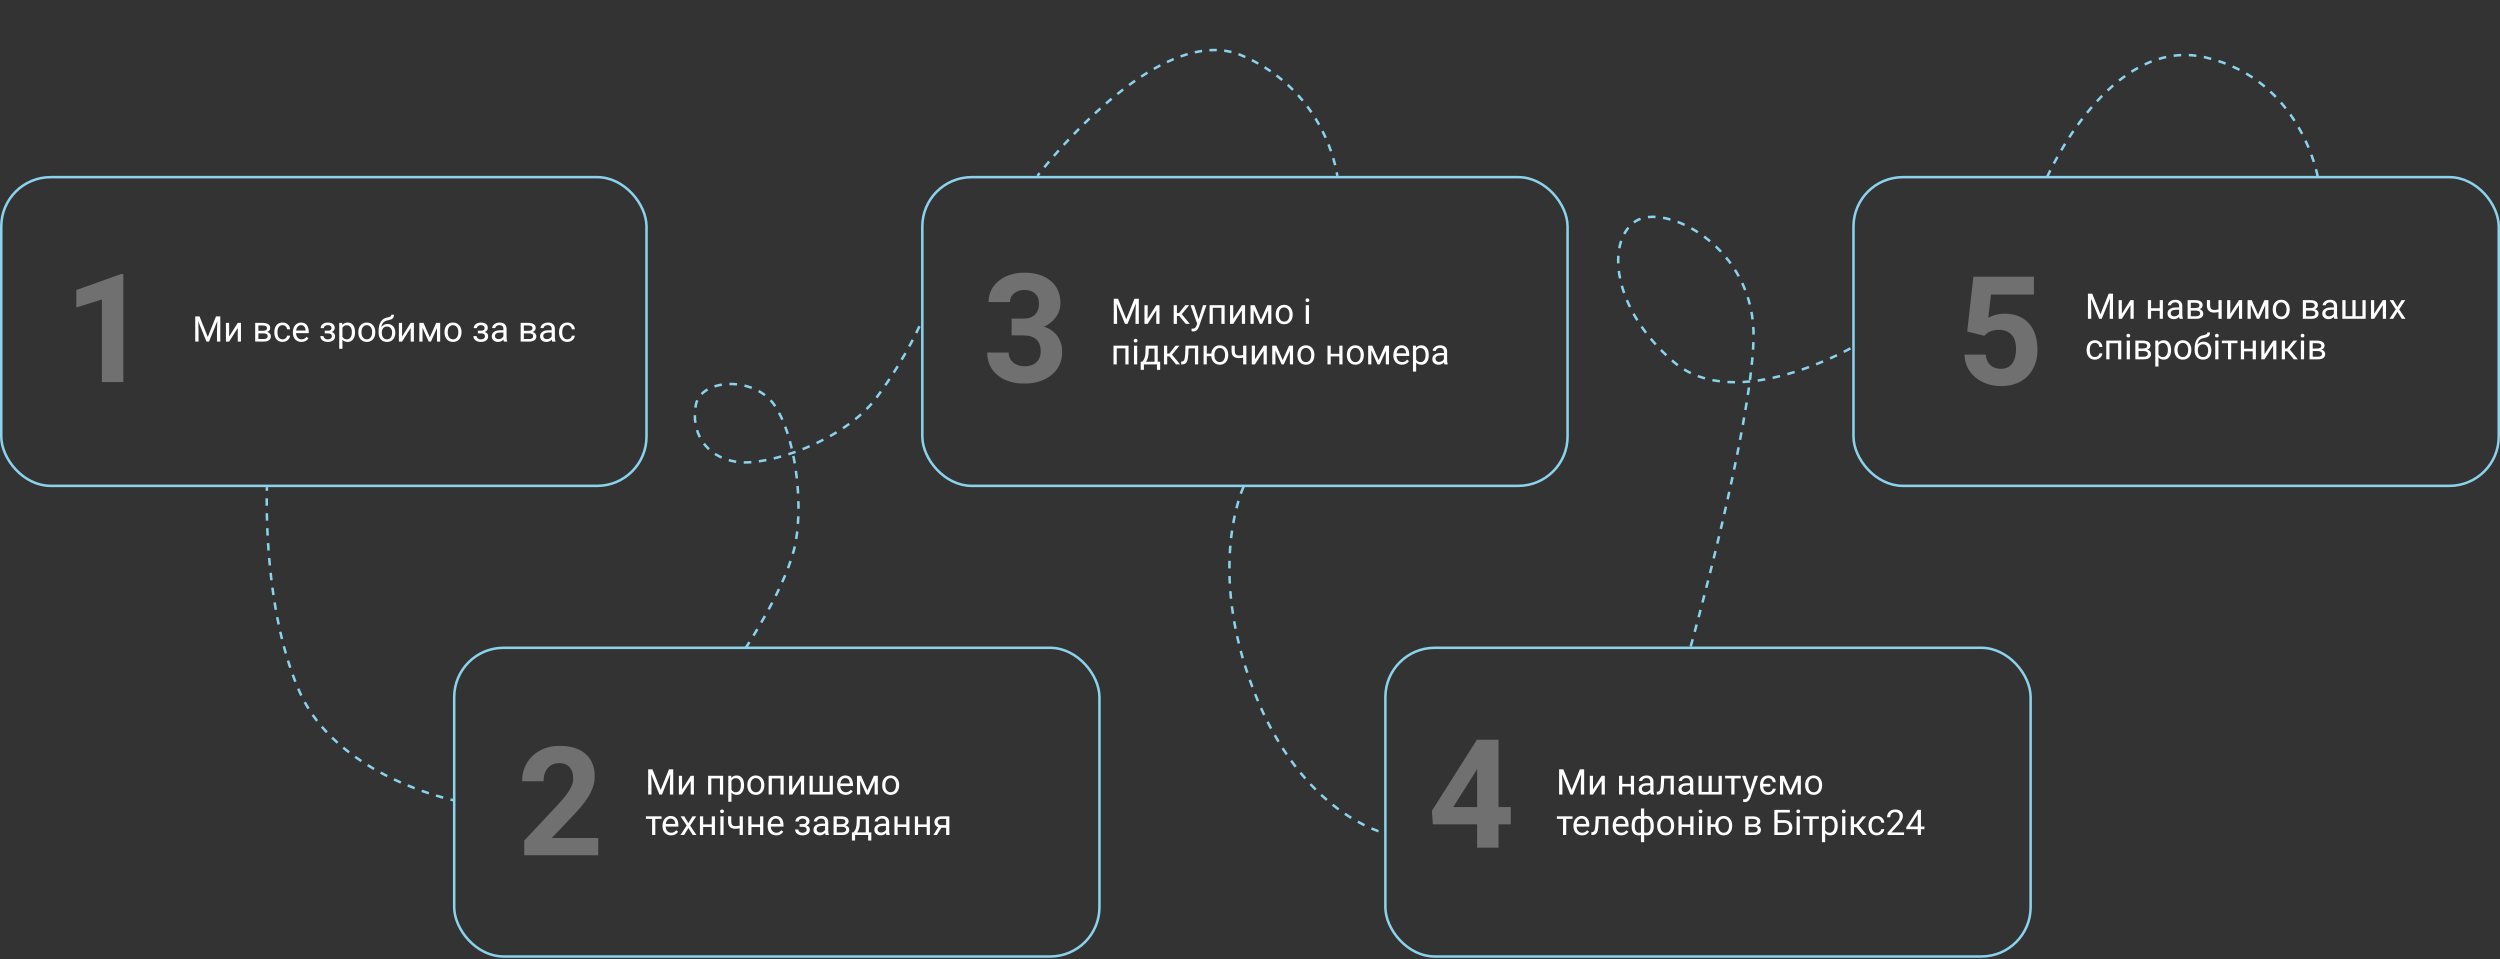 <svg width="988" height="379" viewBox="0 0 988 379" fill="none" xmlns="http://www.w3.org/2000/svg">
<rect x="0" y="0" width="988" height="379" fill="#333333" stroke="none"/>
<rect x="0.5" y="70.01" width="255" height="122" rx="19.5" stroke="#8BD2EC"/>
<path d="M78.851 125.047L82.105 133.168L85.358 125.047H87.061V135H85.748V131.124L85.871 126.94L82.603 135H81.599L78.338 126.961L78.468 131.124V135H77.155V125.047H78.851ZM93.965 127.604H95.23V135H93.965V129.607L90.554 135H89.289V127.604H90.554V133.004L93.965 127.604ZM100.849 135V127.604H103.733C104.718 127.604 105.472 127.777 105.996 128.123C106.525 128.465 106.789 128.968 106.789 129.634C106.789 129.976 106.687 130.286 106.481 130.564C106.276 130.837 105.973 131.047 105.572 131.192C106.019 131.297 106.377 131.502 106.646 131.808C106.919 132.113 107.056 132.478 107.056 132.901C107.056 133.58 106.805 134.1 106.304 134.46C105.807 134.82 105.103 135 104.191 135H100.849ZM102.113 131.753V133.982H104.205C104.734 133.982 105.128 133.884 105.388 133.688C105.652 133.492 105.784 133.216 105.784 132.86C105.784 132.122 105.242 131.753 104.157 131.753H102.113ZM102.113 130.741H103.747C104.932 130.741 105.524 130.395 105.524 129.702C105.524 129.01 104.964 128.652 103.843 128.629H102.113V130.741ZM111.697 134.105C112.148 134.105 112.543 133.968 112.88 133.694C113.217 133.421 113.404 133.079 113.44 132.669H114.637C114.614 133.093 114.468 133.496 114.199 133.879C113.93 134.262 113.57 134.567 113.119 134.795C112.673 135.023 112.199 135.137 111.697 135.137C110.69 135.137 109.888 134.802 109.291 134.132C108.699 133.457 108.402 132.537 108.402 131.37V131.158C108.402 130.438 108.535 129.798 108.799 129.237C109.063 128.677 109.441 128.242 109.934 127.932C110.43 127.622 111.016 127.467 111.69 127.467C112.52 127.467 113.208 127.715 113.755 128.212C114.306 128.709 114.6 129.354 114.637 130.147H113.44C113.404 129.668 113.222 129.276 112.894 128.971C112.57 128.661 112.169 128.506 111.69 128.506C111.048 128.506 110.549 128.738 110.193 129.203C109.842 129.663 109.667 130.331 109.667 131.206V131.445C109.667 132.298 109.842 132.954 110.193 133.414C110.544 133.874 111.046 134.105 111.697 134.105ZM119.128 135.137C118.125 135.137 117.31 134.809 116.681 134.152C116.052 133.492 115.737 132.61 115.737 131.507V131.274C115.737 130.541 115.876 129.887 116.154 129.313C116.437 128.734 116.829 128.283 117.33 127.959C117.836 127.631 118.383 127.467 118.971 127.467C119.932 127.467 120.68 127.784 121.213 128.417C121.746 129.051 122.013 129.957 122.013 131.138V131.664H117.002C117.02 132.393 117.232 132.983 117.638 133.435C118.048 133.881 118.567 134.105 119.196 134.105C119.643 134.105 120.021 134.013 120.331 133.831C120.641 133.649 120.912 133.407 121.145 133.107L121.917 133.708C121.297 134.661 120.368 135.137 119.128 135.137ZM118.971 128.506C118.46 128.506 118.032 128.693 117.686 129.066C117.339 129.436 117.125 129.955 117.043 130.625H120.748V130.529C120.712 129.887 120.538 129.39 120.229 129.039C119.919 128.684 119.499 128.506 118.971 128.506ZM131.022 129.627C131.022 129.281 130.89 129.007 130.626 128.807C130.362 128.602 129.999 128.499 129.539 128.499C129.092 128.499 128.719 128.615 128.418 128.848C128.122 129.08 127.974 129.354 127.974 129.668H126.716C126.716 129.025 126.985 128.499 127.522 128.089C128.06 127.679 128.732 127.474 129.539 127.474C130.405 127.474 131.079 127.661 131.562 128.034C132.046 128.403 132.287 128.932 132.287 129.62C132.287 129.953 132.187 130.258 131.986 130.536C131.786 130.814 131.501 131.035 131.132 131.199C131.993 131.491 132.424 132.065 132.424 132.922C132.424 133.601 132.162 134.139 131.638 134.535C131.114 134.932 130.414 135.13 129.539 135.13C128.687 135.13 127.983 134.923 127.427 134.508C126.875 134.089 126.6 133.523 126.6 132.813H127.857C127.857 133.173 128.017 133.482 128.336 133.742C128.66 133.997 129.061 134.125 129.539 134.125C130.022 134.125 130.412 134.013 130.708 133.79C131.004 133.567 131.152 133.277 131.152 132.922C131.152 132.507 131.027 132.211 130.776 132.033C130.53 131.851 130.145 131.76 129.621 131.76H128.356V130.693H129.73C130.592 130.671 131.022 130.315 131.022 129.627ZM140.312 131.384C140.312 132.51 140.055 133.416 139.54 134.105C139.025 134.793 138.328 135.137 137.448 135.137C136.55 135.137 135.844 134.852 135.329 134.282V137.844H134.064V127.604H135.22L135.281 128.424C135.796 127.786 136.512 127.467 137.428 127.467C138.316 127.467 139.018 127.802 139.533 128.472C140.053 129.142 140.312 130.074 140.312 131.268V131.384ZM139.048 131.24C139.048 130.406 138.87 129.748 138.515 129.265C138.159 128.782 137.672 128.54 137.052 128.54C136.286 128.54 135.712 128.88 135.329 129.559V133.093C135.707 133.767 136.286 134.105 137.065 134.105C137.672 134.105 138.152 133.865 138.508 133.387C138.868 132.904 139.048 132.188 139.048 131.24ZM141.591 131.233C141.591 130.509 141.732 129.857 142.015 129.278C142.302 128.7 142.698 128.253 143.204 127.939C143.715 127.624 144.296 127.467 144.947 127.467C145.954 127.467 146.768 127.815 147.388 128.513C148.012 129.21 148.324 130.137 148.324 131.295V131.384C148.324 132.104 148.185 132.751 147.907 133.325C147.634 133.895 147.24 134.339 146.725 134.658C146.214 134.977 145.626 135.137 144.961 135.137C143.958 135.137 143.145 134.788 142.521 134.091C141.901 133.394 141.591 132.471 141.591 131.322V131.233ZM142.862 131.384C142.862 132.204 143.051 132.863 143.43 133.359C143.812 133.856 144.323 134.105 144.961 134.105C145.604 134.105 146.114 133.854 146.492 133.353C146.87 132.847 147.06 132.14 147.06 131.233C147.06 130.422 146.866 129.766 146.479 129.265C146.096 128.759 145.585 128.506 144.947 128.506C144.323 128.506 143.819 128.754 143.437 129.251C143.054 129.748 142.862 130.459 142.862 131.384ZM153.157 128.027C154.087 128.027 154.83 128.34 155.386 128.964C155.946 129.584 156.227 130.402 156.227 131.418V131.534C156.227 132.232 156.092 132.856 155.823 133.407C155.554 133.954 155.167 134.38 154.661 134.686C154.16 134.986 153.581 135.137 152.925 135.137C151.931 135.137 151.132 134.806 150.525 134.146C149.919 133.48 149.616 132.589 149.616 131.473V130.857C149.616 129.303 149.903 128.068 150.478 127.152C151.056 126.236 151.909 125.678 153.034 125.478C153.672 125.364 154.103 125.225 154.326 125.061C154.549 124.897 154.661 124.671 154.661 124.384H155.7C155.7 124.954 155.57 125.398 155.311 125.717C155.055 126.036 154.645 126.261 154.08 126.394L153.137 126.606C152.385 126.783 151.82 127.084 151.441 127.508C151.068 127.927 150.824 128.488 150.71 129.19C151.38 128.415 152.196 128.027 153.157 128.027ZM152.911 129.066C152.291 129.066 151.799 129.276 151.435 129.695C151.07 130.11 150.888 130.687 150.888 131.425V131.534C150.888 132.327 151.07 132.956 151.435 133.421C151.804 133.881 152.3 134.111 152.925 134.111C153.554 134.111 154.05 133.879 154.415 133.414C154.78 132.949 154.962 132.27 154.962 131.377C154.962 130.68 154.777 130.121 154.408 129.702C154.044 129.278 153.545 129.066 152.911 129.066ZM162.311 127.604H163.575V135H162.311V129.607L158.899 135H157.635V127.604H158.899V133.004L162.311 127.604ZM169.864 133.325L172.38 127.604H173.959V135H172.694V129.62L170.302 135H169.427L166.986 129.504V135H165.722V127.604H167.362L169.864 133.325ZM175.661 131.233C175.661 130.509 175.802 129.857 176.085 129.278C176.372 128.7 176.769 128.253 177.274 127.939C177.785 127.624 178.366 127.467 179.018 127.467C180.025 127.467 180.838 127.815 181.458 128.513C182.082 129.21 182.395 130.137 182.395 131.295V131.384C182.395 132.104 182.256 132.751 181.978 133.325C181.704 133.895 181.31 134.339 180.795 134.658C180.285 134.977 179.697 135.137 179.031 135.137C178.029 135.137 177.215 134.788 176.591 134.091C175.971 133.394 175.661 132.471 175.661 131.322V131.233ZM176.933 131.384C176.933 132.204 177.122 132.863 177.5 133.359C177.883 133.856 178.393 134.105 179.031 134.105C179.674 134.105 180.184 133.854 180.562 133.353C180.941 132.847 181.13 132.14 181.13 131.233C181.13 130.422 180.936 129.766 180.549 129.265C180.166 128.759 179.656 128.506 179.018 128.506C178.393 128.506 177.89 128.754 177.507 129.251C177.124 129.748 176.933 130.459 176.933 131.384ZM191.521 129.627C191.521 129.281 191.388 129.007 191.124 128.807C190.86 128.602 190.497 128.499 190.037 128.499C189.59 128.499 189.217 128.615 188.916 128.848C188.62 129.08 188.472 129.354 188.472 129.668H187.214C187.214 129.025 187.483 128.499 188.021 128.089C188.558 127.679 189.23 127.474 190.037 127.474C190.903 127.474 191.577 127.661 192.061 128.034C192.544 128.403 192.785 128.932 192.785 129.62C192.785 129.953 192.685 130.258 192.484 130.536C192.284 130.814 191.999 131.035 191.63 131.199C192.491 131.491 192.922 132.065 192.922 132.922C192.922 133.601 192.66 134.139 192.136 134.535C191.612 134.932 190.912 135.13 190.037 135.13C189.185 135.13 188.481 134.923 187.925 134.508C187.373 134.089 187.098 133.523 187.098 132.813H188.355C188.355 133.173 188.515 133.482 188.834 133.742C189.158 133.997 189.559 134.125 190.037 134.125C190.52 134.125 190.91 134.013 191.206 133.79C191.502 133.567 191.65 133.277 191.65 132.922C191.65 132.507 191.525 132.211 191.274 132.033C191.028 131.851 190.643 131.76 190.119 131.76H188.854V130.693H190.229C191.09 130.671 191.521 130.315 191.521 129.627ZM199.129 135C199.056 134.854 198.997 134.594 198.951 134.221C198.363 134.831 197.661 135.137 196.846 135.137C196.117 135.137 195.517 134.932 195.048 134.522C194.583 134.107 194.351 133.583 194.351 132.949C194.351 132.179 194.642 131.582 195.226 131.158C195.813 130.73 196.638 130.516 197.7 130.516H198.931V129.935C198.931 129.493 198.799 129.142 198.534 128.882C198.27 128.618 197.88 128.485 197.365 128.485C196.914 128.485 196.536 128.599 196.23 128.827C195.925 129.055 195.772 129.331 195.772 129.654H194.501C194.501 129.285 194.631 128.93 194.891 128.588C195.155 128.242 195.51 127.968 195.957 127.768C196.408 127.567 196.903 127.467 197.44 127.467C198.293 127.467 198.96 127.681 199.443 128.109C199.926 128.533 200.177 129.119 200.195 129.866V133.271C200.195 133.95 200.282 134.49 200.455 134.891V135H199.129ZM197.03 134.036C197.427 134.036 197.803 133.934 198.158 133.729C198.514 133.523 198.771 133.257 198.931 132.929V131.411H197.939C196.39 131.411 195.615 131.865 195.615 132.772C195.615 133.168 195.747 133.478 196.012 133.701C196.276 133.925 196.616 134.036 197.03 134.036ZM205.767 135V127.604H208.651C209.636 127.604 210.39 127.777 210.914 128.123C211.443 128.465 211.707 128.968 211.707 129.634C211.707 129.976 211.604 130.286 211.399 130.564C211.194 130.837 210.891 131.047 210.49 131.192C210.937 131.297 211.295 131.502 211.563 131.808C211.837 132.113 211.974 132.478 211.974 132.901C211.974 133.58 211.723 134.1 211.222 134.46C210.725 134.82 210.021 135 209.109 135H205.767ZM207.031 131.753V133.982H209.123C209.652 133.982 210.046 133.884 210.306 133.688C210.57 133.492 210.702 133.216 210.702 132.86C210.702 132.122 210.16 131.753 209.075 131.753H207.031ZM207.031 130.741H208.665C209.85 130.741 210.442 130.395 210.442 129.702C210.442 129.01 209.882 128.652 208.761 128.629H207.031V130.741ZM218.215 135C218.142 134.854 218.083 134.594 218.037 134.221C217.449 134.831 216.747 135.137 215.932 135.137C215.202 135.137 214.603 134.932 214.134 134.522C213.669 134.107 213.437 133.583 213.437 132.949C213.437 132.179 213.728 131.582 214.312 131.158C214.899 130.73 215.724 130.516 216.786 130.516H218.017V129.935C218.017 129.493 217.884 129.142 217.62 128.882C217.356 128.618 216.966 128.485 216.451 128.485C216 128.485 215.622 128.599 215.316 128.827C215.011 129.055 214.858 129.331 214.858 129.654H213.587C213.587 129.285 213.717 128.93 213.977 128.588C214.241 128.242 214.596 127.968 215.043 127.768C215.494 127.567 215.989 127.467 216.526 127.467C217.379 127.467 218.046 127.681 218.529 128.109C219.012 128.533 219.263 129.119 219.281 129.866V133.271C219.281 133.95 219.368 134.49 219.541 134.891V135H218.215ZM216.116 134.036C216.513 134.036 216.889 133.934 217.244 133.729C217.6 133.523 217.857 133.257 218.017 132.929V131.411H217.025C215.476 131.411 214.701 131.865 214.701 132.772C214.701 133.168 214.833 133.478 215.098 133.701C215.362 133.925 215.701 134.036 216.116 134.036ZM224.23 134.105C224.682 134.105 225.076 133.968 225.413 133.694C225.75 133.421 225.937 133.079 225.974 132.669H227.17C227.147 133.093 227.001 133.496 226.732 133.879C226.464 134.262 226.104 134.567 225.652 134.795C225.206 135.023 224.732 135.137 224.23 135.137C223.223 135.137 222.421 134.802 221.824 134.132C221.232 133.457 220.936 132.537 220.936 131.37V131.158C220.936 130.438 221.068 129.798 221.332 129.237C221.596 128.677 221.975 128.242 222.467 127.932C222.964 127.622 223.549 127.467 224.224 127.467C225.053 127.467 225.741 127.715 226.288 128.212C226.84 128.709 227.133 129.354 227.17 130.147H225.974C225.937 129.668 225.755 129.276 225.427 128.971C225.103 128.661 224.702 128.506 224.224 128.506C223.581 128.506 223.082 128.738 222.727 129.203C222.376 129.663 222.2 130.331 222.2 131.206V131.445C222.2 132.298 222.376 132.954 222.727 133.414C223.077 133.874 223.579 134.105 224.23 134.105Z" fill="white"/>
<rect x="179.5" y="256.01" width="255" height="122" rx="19.5" stroke="#8BD2EC"/>
<path d="M257.851 304.047L261.104 312.168L264.358 304.047H266.061V314H264.748V310.124L264.871 305.94L261.604 314H260.599L257.338 305.961L257.468 310.124V314H256.155V304.047H257.851ZM272.965 306.604H274.229V314H272.965V308.607L269.554 314H268.289V306.604H269.554V312.004L272.965 306.604ZM285.782 314H284.518V307.649H281.113V314H279.842V306.604H285.782V314ZM294.061 310.384C294.061 311.51 293.803 312.416 293.288 313.105C292.773 313.793 292.076 314.137 291.196 314.137C290.299 314.137 289.592 313.852 289.077 313.282V316.844H287.812V306.604H288.968L289.029 307.424C289.544 306.786 290.26 306.467 291.176 306.467C292.064 306.467 292.766 306.802 293.281 307.472C293.801 308.142 294.061 309.074 294.061 310.268V310.384ZM292.796 310.24C292.796 309.406 292.618 308.748 292.263 308.265C291.907 307.782 291.42 307.54 290.8 307.54C290.034 307.54 289.46 307.88 289.077 308.559V312.093C289.455 312.767 290.034 313.105 290.813 313.105C291.42 313.105 291.9 312.865 292.256 312.387C292.616 311.904 292.796 311.188 292.796 310.24ZM295.339 310.233C295.339 309.509 295.48 308.857 295.763 308.278C296.05 307.7 296.446 307.253 296.952 306.939C297.463 306.624 298.044 306.467 298.695 306.467C299.702 306.467 300.516 306.815 301.136 307.513C301.76 308.21 302.072 309.137 302.072 310.295V310.384C302.072 311.104 301.933 311.751 301.655 312.325C301.382 312.895 300.988 313.339 300.473 313.658C299.962 313.977 299.374 314.137 298.709 314.137C297.706 314.137 296.893 313.788 296.269 313.091C295.649 312.394 295.339 311.471 295.339 310.322V310.233ZM296.61 310.384C296.61 311.204 296.799 311.863 297.178 312.359C297.561 312.856 298.071 313.105 298.709 313.105C299.352 313.105 299.862 312.854 300.24 312.353C300.618 311.847 300.808 311.14 300.808 310.233C300.808 309.422 300.614 308.766 300.227 308.265C299.844 307.759 299.333 307.506 298.695 307.506C298.071 307.506 297.567 307.754 297.185 308.251C296.802 308.748 296.61 309.459 296.61 310.384ZM309.708 314H308.443V307.649H305.039V314H303.768V306.604H309.708V314ZM316.523 306.604H317.788V314H316.523V308.607L313.112 314H311.848V306.604H313.112V312.004L316.523 306.604ZM321.199 306.604V312.968H323.906V306.604H325.171V312.968H327.871V306.604H329.143V314H319.928V306.604H321.199ZM334.208 314.137C333.205 314.137 332.39 313.809 331.761 313.152C331.132 312.492 330.817 311.61 330.817 310.507V310.274C330.817 309.541 330.956 308.887 331.234 308.313C331.517 307.734 331.909 307.283 332.41 306.959C332.916 306.631 333.463 306.467 334.051 306.467C335.012 306.467 335.76 306.784 336.293 307.417C336.826 308.051 337.093 308.957 337.093 310.138V310.664H332.082C332.1 311.393 332.312 311.983 332.718 312.435C333.128 312.881 333.647 313.105 334.276 313.105C334.723 313.105 335.101 313.013 335.411 312.831C335.721 312.649 335.992 312.407 336.225 312.107L336.997 312.708C336.377 313.661 335.448 314.137 334.208 314.137ZM334.051 307.506C333.54 307.506 333.112 307.693 332.766 308.066C332.419 308.436 332.205 308.955 332.123 309.625H335.828V309.529C335.792 308.887 335.618 308.39 335.309 308.039C334.999 307.684 334.579 307.506 334.051 307.506ZM342.821 312.325L345.337 306.604H346.916V314H345.651V308.62L343.259 314H342.384L339.943 308.504V314H338.679V306.604H340.319L342.821 312.325ZM348.618 310.233C348.618 309.509 348.759 308.857 349.042 308.278C349.329 307.7 349.726 307.253 350.231 306.939C350.742 306.624 351.323 306.467 351.975 306.467C352.982 306.467 353.795 306.815 354.415 307.513C355.039 308.21 355.352 309.137 355.352 310.295V310.384C355.352 311.104 355.213 311.751 354.935 312.325C354.661 312.895 354.267 313.339 353.752 313.658C353.242 313.977 352.654 314.137 351.988 314.137C350.986 314.137 350.172 313.788 349.548 313.091C348.928 312.394 348.618 311.471 348.618 310.322V310.233ZM349.89 310.384C349.89 311.204 350.079 311.863 350.457 312.359C350.84 312.856 351.35 313.105 351.988 313.105C352.631 313.105 353.141 312.854 353.52 312.353C353.898 311.847 354.087 311.14 354.087 310.233C354.087 309.422 353.893 308.766 353.506 308.265C353.123 307.759 352.613 307.506 351.975 307.506C351.35 307.506 350.847 307.754 350.464 308.251C350.081 308.748 349.89 309.459 349.89 310.384ZM261.453 323.629H258.972V330H257.707V323.629H255.273V322.604H261.453V323.629ZM265.206 330.137C264.203 330.137 263.388 329.809 262.759 329.152C262.13 328.492 261.815 327.61 261.815 326.507V326.274C261.815 325.541 261.954 324.887 262.232 324.313C262.515 323.734 262.907 323.283 263.408 322.959C263.914 322.631 264.461 322.467 265.049 322.467C266.01 322.467 266.758 322.784 267.291 323.417C267.824 324.051 268.091 324.957 268.091 326.138V326.664H263.08C263.098 327.393 263.31 327.983 263.716 328.435C264.126 328.881 264.646 329.105 265.274 329.105C265.721 329.105 266.099 329.013 266.409 328.831C266.719 328.649 266.99 328.407 267.223 328.107L267.995 328.708C267.375 329.661 266.446 330.137 265.206 330.137ZM265.049 323.506C264.538 323.506 264.11 323.693 263.764 324.066C263.417 324.436 263.203 324.955 263.121 325.625H266.826V325.529C266.79 324.887 266.617 324.39 266.307 324.039C265.997 323.684 265.577 323.506 265.049 323.506ZM272.042 325.304L273.683 322.604H275.159L272.739 326.261L275.234 330H273.771L272.062 327.232L270.354 330H268.884L271.379 326.261L268.959 322.604H270.422L272.042 325.304ZM282.549 330H281.284V326.842H277.887V330H276.615V322.604H277.887V325.81H281.284V322.604H282.549V330ZM285.96 330H284.695V322.604H285.96V330ZM284.593 320.642C284.593 320.437 284.654 320.263 284.777 320.122C284.905 319.981 285.092 319.91 285.338 319.91C285.584 319.91 285.771 319.981 285.898 320.122C286.026 320.263 286.09 320.437 286.09 320.642C286.09 320.847 286.026 321.018 285.898 321.154C285.771 321.291 285.584 321.359 285.338 321.359C285.092 321.359 284.905 321.291 284.777 321.154C284.654 321.018 284.593 320.847 284.593 320.642ZM293.575 330H292.304V327.32C291.748 327.466 291.178 327.539 290.595 327.539C289.67 327.539 288.963 327.302 288.476 326.828C287.993 326.354 287.746 325.68 287.737 324.805V322.597H289.002V324.846C289.025 325.949 289.556 326.5 290.595 326.5C291.178 326.5 291.748 326.427 292.304 326.281V322.604H293.575V330ZM301.648 330H300.384V326.842H296.986V330H295.715V322.604H296.986V325.81H300.384V322.604H301.648V330ZM306.755 330.137C305.752 330.137 304.937 329.809 304.308 329.152C303.679 328.492 303.364 327.61 303.364 326.507V326.274C303.364 325.541 303.503 324.887 303.781 324.313C304.064 323.734 304.456 323.283 304.957 322.959C305.463 322.631 306.01 322.467 306.598 322.467C307.559 322.467 308.307 322.784 308.84 323.417C309.373 324.051 309.64 324.957 309.64 326.138V326.664H304.629C304.647 327.393 304.859 327.983 305.265 328.435C305.675 328.881 306.194 329.105 306.823 329.105C307.27 329.105 307.648 329.013 307.958 328.831C308.268 328.649 308.539 328.407 308.771 328.107L309.544 328.708C308.924 329.661 307.994 330.137 306.755 330.137ZM306.598 323.506C306.087 323.506 305.659 323.693 305.312 324.066C304.966 324.436 304.752 324.955 304.67 325.625H308.375V325.529C308.339 324.887 308.165 324.39 307.855 324.039C307.546 323.684 307.126 323.506 306.598 323.506ZM318.649 324.627C318.649 324.281 318.517 324.007 318.253 323.807C317.989 323.602 317.626 323.499 317.166 323.499C316.719 323.499 316.346 323.615 316.045 323.848C315.749 324.08 315.601 324.354 315.601 324.668H314.343C314.343 324.025 314.612 323.499 315.149 323.089C315.687 322.679 316.359 322.474 317.166 322.474C318.032 322.474 318.706 322.661 319.189 323.034C319.673 323.403 319.914 323.932 319.914 324.62C319.914 324.953 319.814 325.258 319.613 325.536C319.413 325.814 319.128 326.035 318.759 326.199C319.62 326.491 320.051 327.065 320.051 327.922C320.051 328.601 319.789 329.139 319.265 329.535C318.741 329.932 318.041 330.13 317.166 330.13C316.314 330.13 315.61 329.923 315.054 329.508C314.502 329.089 314.227 328.523 314.227 327.813H315.484C315.484 328.173 315.644 328.482 315.963 328.742C316.286 328.997 316.688 329.125 317.166 329.125C317.649 329.125 318.039 329.013 318.335 328.79C318.631 328.567 318.779 328.277 318.779 327.922C318.779 327.507 318.654 327.211 318.403 327.033C318.157 326.851 317.772 326.76 317.248 326.76H315.983V325.693H317.357C318.219 325.671 318.649 325.315 318.649 324.627ZM326.258 330C326.185 329.854 326.126 329.594 326.08 329.221C325.492 329.831 324.79 330.137 323.975 330.137C323.245 330.137 322.646 329.932 322.177 329.522C321.712 329.107 321.479 328.583 321.479 327.949C321.479 327.179 321.771 326.582 322.354 326.158C322.942 325.73 323.767 325.516 324.829 325.516H326.06V324.935C326.06 324.493 325.927 324.142 325.663 323.882C325.399 323.618 325.009 323.485 324.494 323.485C324.043 323.485 323.665 323.599 323.359 323.827C323.054 324.055 322.901 324.331 322.901 324.654H321.63C321.63 324.285 321.76 323.93 322.02 323.588C322.284 323.242 322.639 322.968 323.086 322.768C323.537 322.567 324.032 322.467 324.569 322.467C325.422 322.467 326.089 322.681 326.572 323.109C327.055 323.533 327.306 324.119 327.324 324.866V328.271C327.324 328.95 327.411 329.49 327.584 329.891V330H326.258ZM324.159 329.036C324.556 329.036 324.932 328.934 325.287 328.729C325.643 328.523 325.9 328.257 326.06 327.929V326.411H325.068C323.519 326.411 322.744 326.865 322.744 327.772C322.744 328.168 322.876 328.478 323.141 328.701C323.405 328.925 323.744 329.036 324.159 329.036ZM329.423 330V322.604H332.308C333.292 322.604 334.046 322.777 334.57 323.123C335.099 323.465 335.363 323.968 335.363 324.634C335.363 324.976 335.261 325.286 335.056 325.564C334.851 325.837 334.548 326.047 334.146 326.192C334.593 326.297 334.951 326.502 335.22 326.808C335.493 327.113 335.63 327.478 335.63 327.901C335.63 328.58 335.379 329.1 334.878 329.46C334.381 329.82 333.677 330 332.766 330H329.423ZM330.688 326.753V328.982H332.779C333.308 328.982 333.702 328.884 333.962 328.688C334.226 328.492 334.358 328.216 334.358 327.86C334.358 327.122 333.816 326.753 332.731 326.753H330.688ZM330.688 325.741H332.321C333.506 325.741 334.099 325.395 334.099 324.702C334.099 324.01 333.538 323.652 332.417 323.629H330.688V325.741ZM337.243 328.968L337.681 328.428C338.173 327.79 338.453 326.833 338.521 325.557L338.638 322.604H343.402V328.968H344.353V332.174H343.088V330H337.927V332.174H336.662L336.669 328.968H337.243ZM338.74 328.968H342.138V323.773H339.861L339.786 325.536C339.709 327.008 339.36 328.152 338.74 328.968ZM350.32 330C350.247 329.854 350.188 329.594 350.143 329.221C349.555 329.831 348.853 330.137 348.037 330.137C347.308 330.137 346.709 329.932 346.239 329.522C345.774 329.107 345.542 328.583 345.542 327.949C345.542 327.179 345.834 326.582 346.417 326.158C347.005 325.73 347.83 325.516 348.892 325.516H350.122V324.935C350.122 324.493 349.99 324.142 349.726 323.882C349.461 323.618 349.072 323.485 348.557 323.485C348.105 323.485 347.727 323.599 347.422 323.827C347.117 324.055 346.964 324.331 346.964 324.654H345.692C345.692 324.285 345.822 323.93 346.082 323.588C346.346 323.242 346.702 322.968 347.148 322.768C347.6 322.567 348.094 322.467 348.632 322.467C349.484 322.467 350.152 322.681 350.635 323.109C351.118 323.533 351.368 324.119 351.387 324.866V328.271C351.387 328.95 351.473 329.49 351.646 329.891V330H350.32ZM348.222 329.036C348.618 329.036 348.994 328.934 349.35 328.729C349.705 328.523 349.963 328.257 350.122 327.929V326.411H349.131C347.581 326.411 346.807 326.865 346.807 327.772C346.807 328.168 346.939 328.478 347.203 328.701C347.467 328.925 347.807 329.036 348.222 329.036ZM359.412 330H358.147V326.842H354.75V330H353.479V322.604H354.75V325.81H358.147V322.604H359.412V330ZM367.492 330H366.228V326.842H362.83V330H361.559V322.604H362.83V325.81H366.228V322.604H367.492V330ZM375.183 322.604V330H373.911V327.122H372.004L370.261 330H368.894L370.753 326.931C370.279 326.758 369.914 326.491 369.659 326.131C369.409 325.766 369.283 325.343 369.283 324.859C369.283 324.185 369.536 323.643 370.042 323.232C370.548 322.818 371.225 322.608 372.072 322.604H375.183ZM370.555 324.873C370.555 325.233 370.678 325.525 370.924 325.748C371.17 325.967 371.496 326.079 371.901 326.083H373.911V323.629H372.093C371.623 323.629 371.25 323.745 370.972 323.978C370.694 324.205 370.555 324.504 370.555 324.873Z" fill="white"/>
<rect x="364.5" y="70.01" width="255" height="122" rx="19.5" stroke="#8BD2EC"/>
<path d="M441.851 118.047L445.104 126.168L448.358 118.047H450.061V128H448.748V124.124L448.871 119.94L445.604 128H444.599L441.338 119.961L441.468 124.124V128H440.155V118.047H441.851ZM456.965 120.604H458.229V128H456.965V122.607L453.554 128H452.289V120.604H453.554V126.004L456.965 120.604ZM466.036 124.849H465.113V128H463.842V120.604H465.113V123.734H465.94L468.429 120.604H469.96L467.034 124.158L470.206 128H468.6L466.036 124.849ZM473.713 126.148L475.436 120.604H476.789L473.815 129.142C473.355 130.372 472.624 130.987 471.621 130.987L471.382 130.967L470.91 130.878V129.853L471.252 129.88C471.68 129.88 472.013 129.793 472.25 129.62C472.492 129.447 472.69 129.13 472.845 128.67L473.125 127.918L470.486 120.604H471.867L473.713 126.148ZM483.974 128H482.709V121.649H479.305V128H478.033V120.604H483.974V128ZM490.789 120.604H492.054V128H490.789V122.607L487.378 128H486.113V120.604H487.378V126.004L490.789 120.604ZM498.343 126.325L500.858 120.604H502.438V128H501.173V122.62L498.78 128H497.905L495.465 122.504V128H494.2V120.604H495.841L498.343 126.325ZM504.14 124.233C504.14 123.509 504.281 122.857 504.563 122.278C504.851 121.7 505.247 121.253 505.753 120.939C506.263 120.624 506.844 120.467 507.496 120.467C508.503 120.467 509.317 120.815 509.937 121.513C510.561 122.21 510.873 123.137 510.873 124.295V124.384C510.873 125.104 510.734 125.751 510.456 126.325C510.183 126.895 509.788 127.339 509.273 127.658C508.763 127.977 508.175 128.137 507.51 128.137C506.507 128.137 505.694 127.788 505.069 127.091C504.45 126.394 504.14 125.471 504.14 124.322V124.233ZM505.411 124.384C505.411 125.204 505.6 125.863 505.979 126.359C506.361 126.856 506.872 127.105 507.51 127.105C508.152 127.105 508.663 126.854 509.041 126.353C509.419 125.847 509.608 125.14 509.608 124.233C509.608 123.422 509.415 122.766 509.027 122.265C508.645 121.759 508.134 121.506 507.496 121.506C506.872 121.506 506.368 121.754 505.985 122.251C505.603 122.748 505.411 123.459 505.411 124.384ZM517.306 128H516.041V120.604H517.306V128ZM515.938 118.642C515.938 118.437 516 118.263 516.123 118.122C516.251 117.981 516.438 117.91 516.684 117.91C516.93 117.91 517.117 117.981 517.244 118.122C517.372 118.263 517.436 118.437 517.436 118.642C517.436 118.847 517.372 119.018 517.244 119.154C517.117 119.291 516.93 119.359 516.684 119.359C516.438 119.359 516.251 119.291 516.123 119.154C516 119.018 515.938 118.847 515.938 118.642ZM446.007 144H444.742V137.649H441.338V144H440.066V136.604H446.007V144ZM449.411 144H448.146V136.604H449.411V144ZM448.044 134.642C448.044 134.437 448.105 134.263 448.229 134.122C448.356 133.981 448.543 133.91 448.789 133.91C449.035 133.91 449.222 133.981 449.35 134.122C449.477 134.263 449.541 134.437 449.541 134.642C449.541 134.847 449.477 135.018 449.35 135.154C449.222 135.291 449.035 135.359 448.789 135.359C448.543 135.359 448.356 135.291 448.229 135.154C448.105 135.018 448.044 134.847 448.044 134.642ZM451.38 142.968L451.817 142.428C452.31 141.79 452.59 140.833 452.658 139.557L452.774 136.604H457.539V142.968H458.489V146.174H457.225V144H452.063V146.174H450.799L450.806 142.968H451.38ZM452.877 142.968H456.274V137.773H453.998L453.923 139.536C453.845 141.008 453.497 142.152 452.877 142.968ZM462.194 140.849H461.271V144H460V136.604H461.271V139.734H462.099L464.587 136.604H466.118L463.192 140.158L466.364 144H464.758L462.194 140.849ZM473.515 136.604V144H472.243V137.649H469.728L469.577 140.418C469.495 141.69 469.281 142.599 468.935 143.146C468.593 143.692 468.048 143.977 467.301 144H466.795V142.886L467.157 142.858C467.567 142.813 467.861 142.576 468.039 142.148C468.217 141.719 468.331 140.926 468.381 139.769L468.518 136.604H473.515ZM476.926 139.741H478.703C478.799 138.757 479.147 137.966 479.749 137.369C480.355 136.768 481.118 136.467 482.039 136.467C483.005 136.467 483.796 136.793 484.411 137.444C485.026 138.096 485.359 138.944 485.409 139.987L485.416 140.384C485.416 141.104 485.275 141.753 484.992 142.332C484.71 142.911 484.313 143.357 483.803 143.672C483.292 143.982 482.709 144.137 482.053 144.137C481.1 144.137 480.321 143.827 479.715 143.207C479.109 142.583 478.769 141.774 478.696 140.78H476.926V144H475.661V136.604H476.926V139.741ZM479.947 140.384C479.947 141.204 480.136 141.863 480.515 142.359C480.897 142.856 481.41 143.105 482.053 143.105C482.695 143.105 483.203 142.852 483.577 142.346C483.955 141.84 484.145 141.136 484.145 140.233C484.145 139.427 483.953 138.771 483.57 138.265C483.188 137.759 482.677 137.506 482.039 137.506C481.41 137.506 480.904 137.754 480.521 138.251C480.139 138.748 479.947 139.459 479.947 140.384ZM492.56 144H491.288V141.32C490.732 141.466 490.162 141.539 489.579 141.539C488.654 141.539 487.948 141.302 487.46 140.828C486.977 140.354 486.731 139.68 486.722 138.805V136.597H487.986V138.846C488.009 139.949 488.54 140.5 489.579 140.5C490.162 140.5 490.732 140.427 491.288 140.281V136.604H492.56V144ZM499.375 136.604H500.64V144H499.375V138.607L495.964 144H494.699V136.604H495.964V142.004L499.375 136.604ZM506.929 142.325L509.444 136.604H511.023V144H509.759V138.62L507.366 144H506.491L504.051 138.504V144H502.786V136.604H504.427L506.929 142.325ZM512.726 140.233C512.726 139.509 512.867 138.857 513.149 138.278C513.437 137.7 513.833 137.253 514.339 136.939C514.849 136.624 515.43 136.467 516.082 136.467C517.089 136.467 517.903 136.815 518.522 137.513C519.147 138.21 519.459 139.137 519.459 140.295V140.384C519.459 141.104 519.32 141.751 519.042 142.325C518.769 142.895 518.374 143.339 517.859 143.658C517.349 143.977 516.761 144.137 516.096 144.137C515.093 144.137 514.28 143.788 513.655 143.091C513.035 142.394 512.726 141.471 512.726 140.322V140.233ZM513.997 140.384C513.997 141.204 514.186 141.863 514.564 142.359C514.947 142.856 515.458 143.105 516.096 143.105C516.738 143.105 517.249 142.854 517.627 142.353C518.005 141.847 518.194 141.14 518.194 140.233C518.194 139.422 518.001 138.766 517.613 138.265C517.23 137.759 516.72 137.506 516.082 137.506C515.458 137.506 514.954 137.754 514.571 138.251C514.188 138.748 513.997 139.459 513.997 140.384ZM530.561 144H529.296V140.842H525.898V144H524.627V136.604H525.898V139.81H529.296V136.604H530.561V144ZM532.263 140.233C532.263 139.509 532.404 138.857 532.687 138.278C532.974 137.7 533.37 137.253 533.876 136.939C534.386 136.624 534.967 136.467 535.619 136.467C536.626 136.467 537.44 136.815 538.06 137.513C538.684 138.21 538.996 139.137 538.996 140.295V140.384C538.996 141.104 538.857 141.751 538.579 142.325C538.306 142.895 537.911 143.339 537.396 143.658C536.886 143.977 536.298 144.137 535.633 144.137C534.63 144.137 533.817 143.788 533.192 143.091C532.573 142.394 532.263 141.471 532.263 140.322V140.233ZM533.534 140.384C533.534 141.204 533.723 141.863 534.102 142.359C534.484 142.856 534.995 143.105 535.633 143.105C536.275 143.105 536.786 142.854 537.164 142.353C537.542 141.847 537.731 141.14 537.731 140.233C537.731 139.422 537.538 138.766 537.15 138.265C536.768 137.759 536.257 137.506 535.619 137.506C534.995 137.506 534.491 137.754 534.108 138.251C533.726 138.748 533.534 139.459 533.534 140.384ZM544.841 142.325L547.356 136.604H548.936V144H547.671V138.62L545.278 144H544.403L541.963 138.504V144H540.698V136.604H542.339L544.841 142.325ZM554.042 144.137C553.039 144.137 552.224 143.809 551.595 143.152C550.966 142.492 550.651 141.61 550.651 140.507V140.274C550.651 139.541 550.79 138.887 551.068 138.313C551.351 137.734 551.743 137.283 552.244 136.959C552.75 136.631 553.297 136.467 553.885 136.467C554.846 136.467 555.594 136.784 556.127 137.417C556.66 138.051 556.927 138.957 556.927 140.138V140.664H551.916C551.934 141.393 552.146 141.983 552.552 142.435C552.962 142.881 553.481 143.105 554.11 143.105C554.557 143.105 554.935 143.013 555.245 142.831C555.555 142.649 555.826 142.407 556.059 142.107L556.831 142.708C556.211 143.661 555.282 144.137 554.042 144.137ZM553.885 137.506C553.374 137.506 552.946 137.693 552.6 138.066C552.253 138.436 552.039 138.955 551.957 139.625H555.662V139.529C555.626 138.887 555.452 138.39 555.143 138.039C554.833 137.684 554.413 137.506 553.885 137.506ZM564.645 140.384C564.645 141.51 564.387 142.416 563.872 143.105C563.357 143.793 562.66 144.137 561.78 144.137C560.882 144.137 560.176 143.852 559.661 143.282V146.844H558.396V136.604H559.552L559.613 137.424C560.128 136.786 560.844 136.467 561.76 136.467C562.648 136.467 563.35 136.802 563.865 137.472C564.385 138.142 564.645 139.074 564.645 140.268V140.384ZM563.38 140.24C563.38 139.406 563.202 138.748 562.847 138.265C562.491 137.782 562.004 137.54 561.384 137.54C560.618 137.54 560.044 137.88 559.661 138.559V142.093C560.039 142.767 560.618 143.105 561.397 143.105C562.004 143.105 562.484 142.865 562.84 142.387C563.2 141.904 563.38 141.188 563.38 140.24ZM570.824 144C570.751 143.854 570.692 143.594 570.646 143.221C570.059 143.831 569.357 144.137 568.541 144.137C567.812 144.137 567.213 143.932 566.743 143.522C566.278 143.107 566.046 142.583 566.046 141.949C566.046 141.179 566.338 140.582 566.921 140.158C567.509 139.73 568.334 139.516 569.396 139.516H570.626V138.935C570.626 138.493 570.494 138.142 570.229 137.882C569.965 137.618 569.576 137.485 569.061 137.485C568.609 137.485 568.231 137.599 567.926 137.827C567.62 138.055 567.468 138.331 567.468 138.654H566.196C566.196 138.285 566.326 137.93 566.586 137.588C566.85 137.242 567.206 136.968 567.652 136.768C568.104 136.567 568.598 136.467 569.136 136.467C569.988 136.467 570.656 136.681 571.139 137.109C571.622 137.533 571.872 138.119 571.891 138.866V142.271C571.891 142.95 571.977 143.49 572.15 143.891V144H570.824ZM568.726 143.036C569.122 143.036 569.498 142.934 569.854 142.729C570.209 142.523 570.466 142.257 570.626 141.929V140.411H569.635C568.085 140.411 567.311 140.865 567.311 141.772C567.311 142.168 567.443 142.478 567.707 142.701C567.971 142.925 568.311 143.036 568.726 143.036Z" fill="white"/>
<rect x="547.5" y="256.01" width="255" height="122" rx="19.5" stroke="#8BD2EC"/>
<path d="M617.851 304.047L621.104 312.168L624.358 304.047H626.061V314H624.748V310.124L624.871 305.94L621.604 314H620.599L617.338 305.961L617.468 310.124V314H616.155V304.047H617.851ZM632.965 306.604H634.229V314H632.965V308.607L629.554 314H628.289V306.604H629.554V312.004L632.965 306.604ZM645.775 314H644.511V310.842H641.113V314H639.842V306.604H641.113V309.81H644.511V306.604H645.775V314ZM652.379 314C652.306 313.854 652.247 313.594 652.201 313.221C651.613 313.831 650.911 314.137 650.096 314.137C649.367 314.137 648.767 313.932 648.298 313.522C647.833 313.107 647.601 312.583 647.601 311.949C647.601 311.179 647.892 310.582 648.476 310.158C649.063 309.73 649.888 309.516 650.95 309.516H652.181V308.935C652.181 308.493 652.049 308.142 651.784 307.882C651.52 307.618 651.13 307.485 650.615 307.485C650.164 307.485 649.786 307.599 649.48 307.827C649.175 308.055 649.022 308.331 649.022 308.654H647.751C647.751 308.285 647.881 307.93 648.141 307.588C648.405 307.242 648.76 306.968 649.207 306.768C649.658 306.567 650.153 306.467 650.69 306.467C651.543 306.467 652.21 306.681 652.693 307.109C653.176 307.533 653.427 308.119 653.445 308.866V312.271C653.445 312.95 653.532 313.49 653.705 313.891V314H652.379ZM650.28 313.036C650.677 313.036 651.053 312.934 651.408 312.729C651.764 312.523 652.021 312.257 652.181 311.929V310.411H651.189C649.64 310.411 648.865 310.865 648.865 311.772C648.865 312.168 648.997 312.478 649.262 312.701C649.526 312.925 649.866 313.036 650.28 313.036ZM661.491 306.604V314H660.22V307.649H657.704L657.554 310.418C657.472 311.69 657.257 312.599 656.911 313.146C656.569 313.692 656.025 313.977 655.277 314H654.771V312.886L655.134 312.858C655.544 312.813 655.838 312.576 656.016 312.148C656.193 311.719 656.307 310.926 656.357 309.769L656.494 306.604H661.491ZM668.088 314C668.015 313.854 667.956 313.594 667.91 313.221C667.322 313.831 666.62 314.137 665.805 314.137C665.076 314.137 664.476 313.932 664.007 313.522C663.542 313.107 663.31 312.583 663.31 311.949C663.31 311.179 663.601 310.582 664.185 310.158C664.772 309.73 665.597 309.516 666.659 309.516H667.89V308.935C667.89 308.493 667.757 308.142 667.493 307.882C667.229 307.618 666.839 307.485 666.324 307.485C665.873 307.485 665.495 307.599 665.189 307.827C664.884 308.055 664.731 308.331 664.731 308.654H663.46C663.46 308.285 663.59 307.93 663.85 307.588C664.114 307.242 664.469 306.968 664.916 306.768C665.367 306.567 665.862 306.467 666.399 306.467C667.252 306.467 667.919 306.681 668.402 307.109C668.885 307.533 669.136 308.119 669.154 308.866V312.271C669.154 312.95 669.241 313.49 669.414 313.891V314H668.088ZM665.989 313.036C666.386 313.036 666.762 312.934 667.117 312.729C667.473 312.523 667.73 312.257 667.89 311.929V310.411H666.898C665.349 310.411 664.574 310.865 664.574 311.772C664.574 312.168 664.706 312.478 664.971 312.701C665.235 312.925 665.575 313.036 665.989 313.036ZM672.518 306.604V312.968H675.225V306.604H676.489V312.968H679.189V306.604H680.461V314H671.246V306.604H672.518ZM687.953 307.629H685.472V314H684.207V307.629H681.773V306.604H687.953V307.629ZM691.686 312.148L693.408 306.604H694.762L691.788 315.142C691.328 316.372 690.596 316.987 689.594 316.987L689.354 316.967L688.883 316.878V315.853L689.225 315.88C689.653 315.88 689.986 315.793 690.223 315.62C690.464 315.447 690.662 315.13 690.817 314.67L691.098 313.918L688.459 306.604H689.84L691.686 312.148ZM698.836 313.105C699.287 313.105 699.681 312.968 700.019 312.694C700.356 312.421 700.543 312.079 700.579 311.669H701.782C701.759 312.097 701.611 312.503 701.338 312.886C701.064 313.269 700.704 313.574 700.258 313.802C699.811 314.025 699.337 314.137 698.836 314.137C697.824 314.137 697.022 313.8 696.43 313.125C695.842 312.451 695.548 311.53 695.548 310.363V310.158C695.548 309.434 695.68 308.791 695.944 308.231C696.213 307.665 696.594 307.23 697.086 306.925C697.578 306.62 698.161 306.467 698.836 306.467C699.665 306.467 700.354 306.715 700.9 307.212C701.452 307.709 701.746 308.354 701.782 309.147H700.579C700.543 308.668 700.36 308.276 700.032 307.971C699.709 307.661 699.31 307.506 698.836 307.506C698.243 307.506 697.772 307.709 697.421 308.114C697.07 308.515 696.872 309.074 696.826 309.789H699.588V310.828H696.826C696.872 311.557 697.068 312.12 697.414 312.517C697.765 312.909 698.239 313.105 698.836 313.105ZM707.593 312.325L710.108 306.604H711.688V314H710.423V308.62L708.03 314H707.155L704.715 308.504V314H703.45V306.604H705.091L707.593 312.325ZM713.39 310.233C713.39 309.509 713.531 308.857 713.813 308.278C714.101 307.7 714.497 307.253 715.003 306.939C715.513 306.624 716.094 306.467 716.746 306.467C717.753 306.467 718.567 306.815 719.187 307.513C719.811 308.21 720.123 309.137 720.123 310.295V310.384C720.123 311.104 719.984 311.751 719.706 312.325C719.433 312.895 719.038 313.339 718.523 313.658C718.013 313.977 717.425 314.137 716.76 314.137C715.757 314.137 714.944 313.788 714.319 313.091C713.7 312.394 713.39 311.471 713.39 310.322V310.233ZM714.661 310.384C714.661 311.204 714.85 311.863 715.229 312.359C715.611 312.856 716.122 313.105 716.76 313.105C717.402 313.105 717.913 312.854 718.291 312.353C718.669 311.847 718.858 311.14 718.858 310.233C718.858 309.422 718.665 308.766 718.277 308.265C717.895 307.759 717.384 307.506 716.746 307.506C716.122 307.506 715.618 307.754 715.235 308.251C714.853 308.748 714.661 309.459 714.661 310.384ZM621.453 323.629H618.972V330H617.707V323.629H615.273V322.604H621.453V323.629ZM625.206 330.137C624.203 330.137 623.388 329.809 622.759 329.152C622.13 328.492 621.815 327.61 621.815 326.507V326.274C621.815 325.541 621.954 324.887 622.232 324.313C622.515 323.734 622.907 323.283 623.408 322.959C623.914 322.631 624.461 322.467 625.049 322.467C626.01 322.467 626.758 322.784 627.291 323.417C627.824 324.051 628.091 324.957 628.091 326.138V326.664H623.08C623.098 327.393 623.31 327.983 623.716 328.435C624.126 328.881 624.646 329.105 625.274 329.105C625.721 329.105 626.099 329.013 626.409 328.831C626.719 328.649 626.99 328.407 627.223 328.107L627.995 328.708C627.375 329.661 626.446 330.137 625.206 330.137ZM625.049 323.506C624.538 323.506 624.11 323.693 623.764 324.066C623.417 324.436 623.203 324.955 623.121 325.625H626.826V325.529C626.79 324.887 626.617 324.39 626.307 324.039C625.997 323.684 625.577 323.506 625.049 323.506ZM635.624 322.604V330H634.353V323.649H631.837L631.687 326.418C631.604 327.69 631.39 328.599 631.044 329.146C630.702 329.692 630.158 329.977 629.41 330H628.904V328.886L629.267 328.858C629.677 328.813 629.971 328.576 630.148 328.148C630.326 327.719 630.44 326.926 630.49 325.769L630.627 322.604H635.624ZM640.724 330.137C639.721 330.137 638.905 329.809 638.276 329.152C637.647 328.492 637.333 327.61 637.333 326.507V326.274C637.333 325.541 637.472 324.887 637.75 324.313C638.033 323.734 638.424 323.283 638.926 322.959C639.432 322.631 639.979 322.467 640.566 322.467C641.528 322.467 642.275 322.784 642.809 323.417C643.342 324.051 643.608 324.957 643.608 326.138V326.664H638.598C638.616 327.393 638.828 327.983 639.233 328.435C639.644 328.881 640.163 329.105 640.792 329.105C641.239 329.105 641.617 329.013 641.927 328.831C642.237 328.649 642.508 328.407 642.74 328.107L643.513 328.708C642.893 329.661 641.963 330.137 640.724 330.137ZM640.566 323.506C640.056 323.506 639.628 323.693 639.281 324.066C638.935 324.436 638.721 324.955 638.639 325.625H642.344V325.529C642.307 324.887 642.134 324.39 641.824 324.039C641.514 323.684 641.095 323.506 640.566 323.506ZM644.805 326.439C644.805 325.204 645.044 324.233 645.522 323.526C646.001 322.82 646.657 322.467 647.491 322.467C647.879 322.467 648.218 322.533 648.51 322.665V319.5H649.774V322.706C650.093 322.547 650.467 322.467 650.896 322.467C651.734 322.467 652.393 322.82 652.871 323.526C653.35 324.233 653.589 325.251 653.589 326.582C653.589 327.671 653.35 328.537 652.871 329.18C652.397 329.822 651.743 330.144 650.909 330.144C650.467 330.144 650.089 330.071 649.774 329.925V332.844H648.51V329.945C648.209 330.078 647.865 330.144 647.478 330.144C646.648 330.144 645.994 329.822 645.516 329.18C645.042 328.537 644.805 327.658 644.805 326.541V326.439ZM652.324 326.439C652.324 325.509 652.165 324.789 651.846 324.278C651.527 323.763 651.087 323.506 650.526 323.506C650.239 323.506 649.989 323.551 649.774 323.643V328.995C649.979 329.073 650.235 329.111 650.54 329.111C651.105 329.111 651.543 328.893 651.853 328.455C652.167 328.018 652.324 327.345 652.324 326.439ZM646.069 326.582C646.069 327.412 646.217 328.04 646.514 328.469C646.81 328.897 647.236 329.111 647.792 329.111C648.056 329.111 648.296 329.07 648.51 328.988V323.622C648.318 323.545 648.084 323.506 647.806 323.506C647.25 323.506 646.821 323.754 646.521 324.251C646.22 324.748 646.069 325.525 646.069 326.582ZM654.901 326.233C654.901 325.509 655.043 324.857 655.325 324.278C655.612 323.7 656.009 323.253 656.515 322.939C657.025 322.624 657.606 322.467 658.258 322.467C659.265 322.467 660.078 322.815 660.698 323.513C661.323 324.21 661.635 325.137 661.635 326.295V326.384C661.635 327.104 661.496 327.751 661.218 328.325C660.944 328.895 660.55 329.339 660.035 329.658C659.525 329.977 658.937 330.137 658.271 330.137C657.269 330.137 656.455 329.788 655.831 329.091C655.211 328.394 654.901 327.471 654.901 326.322V326.233ZM656.173 326.384C656.173 327.204 656.362 327.863 656.74 328.359C657.123 328.856 657.633 329.105 658.271 329.105C658.914 329.105 659.424 328.854 659.803 328.353C660.181 327.847 660.37 327.14 660.37 326.233C660.37 325.422 660.176 324.766 659.789 324.265C659.406 323.759 658.896 323.506 658.258 323.506C657.633 323.506 657.13 323.754 656.747 324.251C656.364 324.748 656.173 325.459 656.173 326.384ZM669.264 330H667.999V326.842H664.602V330H663.33V322.604H664.602V325.81H667.999V322.604H669.264V330ZM672.675 330H671.41V322.604H672.675V330ZM671.308 320.642C671.308 320.437 671.369 320.263 671.492 320.122C671.62 319.981 671.807 319.91 672.053 319.91C672.299 319.91 672.486 319.981 672.613 320.122C672.741 320.263 672.805 320.437 672.805 320.642C672.805 320.847 672.741 321.018 672.613 321.154C672.486 321.291 672.299 321.359 672.053 321.359C671.807 321.359 671.62 321.291 671.492 321.154C671.369 321.018 671.308 320.847 671.308 320.642ZM676.086 325.741H677.863C677.959 324.757 678.308 323.966 678.909 323.369C679.515 322.768 680.279 322.467 681.199 322.467C682.165 322.467 682.956 322.793 683.571 323.444C684.187 324.096 684.519 324.944 684.569 325.987L684.576 326.384C684.576 327.104 684.435 327.753 684.152 328.332C683.87 328.911 683.473 329.357 682.963 329.672C682.452 329.982 681.869 330.137 681.213 330.137C680.26 330.137 679.481 329.827 678.875 329.207C678.269 328.583 677.929 327.774 677.856 326.78H676.086V330H674.821V322.604H676.086V325.741ZM679.107 326.384C679.107 327.204 679.297 327.863 679.675 328.359C680.058 328.856 680.57 329.105 681.213 329.105C681.855 329.105 682.364 328.852 682.737 328.346C683.116 327.84 683.305 327.136 683.305 326.233C683.305 325.427 683.113 324.771 682.73 324.265C682.348 323.759 681.837 323.506 681.199 323.506C680.57 323.506 680.064 323.754 679.682 324.251C679.299 324.748 679.107 325.459 679.107 326.384ZM689.724 330V322.604H692.608C693.593 322.604 694.347 322.777 694.871 323.123C695.4 323.465 695.664 323.968 695.664 324.634C695.664 324.976 695.562 325.286 695.356 325.564C695.151 325.837 694.848 326.047 694.447 326.192C694.894 326.297 695.252 326.502 695.521 326.808C695.794 327.113 695.931 327.478 695.931 327.901C695.931 328.58 695.68 329.1 695.179 329.46C694.682 329.82 693.978 330 693.066 330H689.724ZM690.988 326.753V328.982H693.08C693.609 328.982 694.003 328.884 694.263 328.688C694.527 328.492 694.659 328.216 694.659 327.86C694.659 327.122 694.117 326.753 693.032 326.753H690.988ZM690.988 325.741H692.622C693.807 325.741 694.399 325.395 694.399 324.702C694.399 324.01 693.839 323.652 692.718 323.629H690.988V325.741ZM707.347 321.127H702.548V324.107H705.022C706.062 324.121 706.873 324.388 707.456 324.907C708.039 325.427 708.331 326.133 708.331 327.026C708.331 327.924 708.037 328.64 707.449 329.173C706.861 329.706 706.059 329.982 705.043 330H701.229V320.047H707.347V321.127ZM702.548 325.188V328.927H704.947C705.599 328.927 706.105 328.754 706.465 328.407C706.829 328.061 707.012 327.596 707.012 327.013C707.012 326.452 706.836 326.01 706.485 325.687C706.139 325.363 705.645 325.197 705.002 325.188H702.548ZM711.284 330H710.02V322.604H711.284V330ZM709.917 320.642C709.917 320.437 709.979 320.263 710.102 320.122C710.229 319.981 710.416 319.91 710.662 319.91C710.908 319.91 711.095 319.981 711.223 320.122C711.35 320.263 711.414 320.437 711.414 320.642C711.414 320.847 711.35 321.018 711.223 321.154C711.095 321.291 710.908 321.359 710.662 321.359C710.416 321.359 710.229 321.291 710.102 321.154C709.979 321.018 709.917 320.847 709.917 320.642ZM718.811 323.629H716.329V330H715.064V323.629H712.631V322.604H718.811V323.629ZM726.289 326.384C726.289 327.51 726.032 328.416 725.517 329.105C725.002 329.793 724.304 330.137 723.425 330.137C722.527 330.137 721.821 329.852 721.306 329.282V332.844H720.041V322.604H721.196L721.258 323.424C721.773 322.786 722.488 322.467 723.404 322.467C724.293 322.467 724.995 322.802 725.51 323.472C726.029 324.142 726.289 325.074 726.289 326.268V326.384ZM725.024 326.24C725.024 325.406 724.847 324.748 724.491 324.265C724.136 323.782 723.648 323.54 723.028 323.54C722.263 323.54 721.688 323.88 721.306 324.559V328.093C721.684 328.767 722.263 329.105 723.042 329.105C723.648 329.105 724.129 328.865 724.484 328.387C724.844 327.904 725.024 327.188 725.024 326.24ZM729.276 330H728.012V322.604H729.276V330ZM727.909 320.642C727.909 320.437 727.971 320.263 728.094 320.122C728.221 319.981 728.408 319.91 728.654 319.91C728.9 319.91 729.087 319.981 729.215 320.122C729.342 320.263 729.406 320.437 729.406 320.642C729.406 320.847 729.342 321.018 729.215 321.154C729.087 321.291 728.9 321.359 728.654 321.359C728.408 321.359 728.221 321.291 728.094 321.154C727.971 321.018 727.909 320.847 727.909 320.642ZM733.61 326.849H732.688V330H731.416V322.604H732.688V325.734H733.515L736.003 322.604H737.534L734.608 326.158L737.78 330H736.174L733.61 326.849ZM741.725 329.105C742.176 329.105 742.57 328.968 742.907 328.694C743.244 328.421 743.431 328.079 743.468 327.669H744.664C744.641 328.093 744.495 328.496 744.227 328.879C743.958 329.262 743.598 329.567 743.146 329.795C742.7 330.023 742.226 330.137 741.725 330.137C740.717 330.137 739.915 329.802 739.318 329.132C738.726 328.457 738.43 327.537 738.43 326.37V326.158C738.43 325.438 738.562 324.798 738.826 324.237C739.09 323.677 739.469 323.242 739.961 322.932C740.458 322.622 741.043 322.467 741.718 322.467C742.547 322.467 743.235 322.715 743.782 323.212C744.334 323.709 744.628 324.354 744.664 325.147H743.468C743.431 324.668 743.249 324.276 742.921 323.971C742.597 323.661 742.196 323.506 741.718 323.506C741.075 323.506 740.576 323.738 740.221 324.203C739.87 324.663 739.694 325.331 739.694 326.206V326.445C739.694 327.298 739.87 327.954 740.221 328.414C740.572 328.874 741.073 329.105 741.725 329.105ZM752.478 330H745.956V329.091L749.401 325.263C749.912 324.684 750.263 324.215 750.454 323.855C750.65 323.49 750.748 323.114 750.748 322.727C750.748 322.207 750.591 321.781 750.276 321.448C749.962 321.116 749.543 320.949 749.019 320.949C748.39 320.949 747.9 321.129 747.549 321.489C747.202 321.845 747.029 322.342 747.029 322.98H745.765C745.765 322.064 746.059 321.323 746.646 320.758C747.239 320.193 748.03 319.91 749.019 319.91C749.944 319.91 750.675 320.154 751.213 320.642C751.751 321.125 752.02 321.77 752.02 322.576C752.02 323.556 751.395 324.723 750.146 326.076L747.48 328.968H752.478V330ZM759.156 326.657H760.537V327.69H759.156V330H757.885V327.69H753.353V326.944L757.81 320.047H759.156V326.657ZM754.788 326.657H757.885V321.776L757.734 322.05L754.788 326.657Z" fill="white"/>
<rect x="732.5" y="70.01" width="255" height="122" rx="19.5" stroke="#8BD2EC"/>
<path d="M826.851 116.047L830.104 124.168L833.358 116.047H835.061V126H833.748V122.124L833.871 117.94L830.604 126H829.599L826.338 117.961L826.468 122.124V126H825.155V116.047H826.851ZM841.965 118.604H843.229V126H841.965V120.607L838.554 126H837.289V118.604H838.554V124.004L841.965 118.604ZM854.775 126H853.511V122.842H850.113V126H848.842V118.604H850.113V121.81H853.511V118.604H854.775V126ZM861.379 126C861.306 125.854 861.247 125.594 861.201 125.221C860.613 125.831 859.911 126.137 859.096 126.137C858.367 126.137 857.767 125.932 857.298 125.522C856.833 125.107 856.601 124.583 856.601 123.949C856.601 123.179 856.892 122.582 857.476 122.158C858.063 121.73 858.888 121.516 859.95 121.516H861.181V120.935C861.181 120.493 861.049 120.142 860.784 119.882C860.52 119.618 860.13 119.485 859.615 119.485C859.164 119.485 858.786 119.599 858.48 119.827C858.175 120.055 858.022 120.331 858.022 120.654H856.751C856.751 120.285 856.881 119.93 857.141 119.588C857.405 119.242 857.76 118.968 858.207 118.768C858.658 118.567 859.153 118.467 859.69 118.467C860.543 118.467 861.21 118.681 861.693 119.109C862.176 119.533 862.427 120.119 862.445 120.866V124.271C862.445 124.95 862.532 125.49 862.705 125.891V126H861.379ZM859.28 125.036C859.677 125.036 860.053 124.934 860.408 124.729C860.764 124.523 861.021 124.257 861.181 123.929V122.411H860.189C858.64 122.411 857.865 122.865 857.865 123.772C857.865 124.168 857.997 124.478 858.262 124.701C858.526 124.925 858.866 125.036 859.28 125.036ZM864.544 126V118.604H867.429C868.413 118.604 869.167 118.777 869.691 119.123C870.22 119.465 870.484 119.968 870.484 120.634C870.484 120.976 870.382 121.286 870.177 121.564C869.972 121.837 869.669 122.047 869.268 122.192C869.714 122.297 870.072 122.502 870.341 122.808C870.614 123.113 870.751 123.478 870.751 123.901C870.751 124.58 870.5 125.1 869.999 125.46C869.502 125.82 868.798 126 867.887 126H864.544ZM865.809 122.753V124.982H867.9C868.429 124.982 868.823 124.884 869.083 124.688C869.347 124.492 869.479 124.216 869.479 123.86C869.479 123.122 868.937 122.753 867.853 122.753H865.809ZM865.809 121.741H867.442C868.627 121.741 869.22 121.395 869.22 120.702C869.22 120.01 868.659 119.652 867.538 119.629H865.809V121.741ZM878.011 126H876.739V123.32C876.183 123.466 875.614 123.539 875.03 123.539C874.105 123.539 873.399 123.302 872.911 122.828C872.428 122.354 872.182 121.68 872.173 120.805V118.597H873.438V120.846C873.46 121.949 873.991 122.5 875.03 122.5C875.614 122.5 876.183 122.427 876.739 122.281V118.604H878.011V126ZM884.826 118.604H886.091V126H884.826V120.607L881.415 126H880.15V118.604H881.415V124.004L884.826 118.604ZM892.38 124.325L894.896 118.604H896.475V126H895.21V120.62L892.817 126H891.942L889.502 120.504V126H888.237V118.604H889.878L892.38 124.325ZM898.177 122.233C898.177 121.509 898.318 120.857 898.601 120.278C898.888 119.7 899.284 119.253 899.79 118.939C900.3 118.624 900.882 118.467 901.533 118.467C902.54 118.467 903.354 118.815 903.974 119.513C904.598 120.21 904.91 121.137 904.91 122.295V122.384C904.91 123.104 904.771 123.751 904.493 124.325C904.22 124.895 903.826 125.339 903.311 125.658C902.8 125.977 902.212 126.137 901.547 126.137C900.544 126.137 899.731 125.788 899.106 125.091C898.487 124.394 898.177 123.471 898.177 122.322V122.233ZM899.448 122.384C899.448 123.204 899.637 123.863 900.016 124.359C900.398 124.856 900.909 125.105 901.547 125.105C902.189 125.105 902.7 124.854 903.078 124.353C903.456 123.847 903.646 123.14 903.646 122.233C903.646 121.422 903.452 120.766 903.064 120.265C902.682 119.759 902.171 119.506 901.533 119.506C900.909 119.506 900.405 119.754 900.022 120.251C899.64 120.748 899.448 121.459 899.448 122.384ZM910.085 126V118.604H912.97C913.954 118.604 914.708 118.777 915.232 119.123C915.761 119.465 916.025 119.968 916.025 120.634C916.025 120.976 915.923 121.286 915.718 121.564C915.513 121.837 915.21 122.047 914.809 122.192C915.255 122.297 915.613 122.502 915.882 122.808C916.155 123.113 916.292 123.478 916.292 123.901C916.292 124.58 916.041 125.1 915.54 125.46C915.043 125.82 914.339 126 913.428 126H910.085ZM911.35 122.753V124.982H913.441C913.97 124.982 914.364 124.884 914.624 124.688C914.888 124.492 915.021 124.216 915.021 123.86C915.021 123.122 914.478 122.753 913.394 122.753H911.35ZM911.35 121.741H912.983C914.168 121.741 914.761 121.395 914.761 120.702C914.761 120.01 914.2 119.652 913.079 119.629H911.35V121.741ZM922.533 126C922.46 125.854 922.401 125.594 922.355 125.221C921.768 125.831 921.066 126.137 920.25 126.137C919.521 126.137 918.922 125.932 918.452 125.522C917.987 125.107 917.755 124.583 917.755 123.949C917.755 123.179 918.047 122.582 918.63 122.158C919.218 121.73 920.043 121.516 921.104 121.516H922.335V120.935C922.335 120.493 922.203 120.142 921.938 119.882C921.674 119.618 921.285 119.485 920.77 119.485C920.318 119.485 919.94 119.599 919.635 119.827C919.329 120.055 919.177 120.331 919.177 120.654H917.905C917.905 120.285 918.035 119.93 918.295 119.588C918.559 119.242 918.915 118.968 919.361 118.768C919.812 118.567 920.307 118.467 920.845 118.467C921.697 118.467 922.365 118.681 922.848 119.109C923.331 119.533 923.581 120.119 923.6 120.866V124.271C923.6 124.95 923.686 125.49 923.859 125.891V126H922.533ZM920.435 125.036C920.831 125.036 921.207 124.934 921.562 124.729C921.918 124.523 922.175 124.257 922.335 123.929V122.411H921.344C919.794 122.411 919.02 122.865 919.02 123.772C919.02 124.168 919.152 124.478 919.416 124.701C919.68 124.925 920.02 125.036 920.435 125.036ZM926.963 118.604V124.968H929.67V118.604H930.935V124.968H933.635V118.604H934.906V126H925.691V118.604H926.963ZM941.688 118.604H942.952V126H941.688V120.607L938.276 126H937.012V118.604H938.276V124.004L941.688 118.604ZM947.464 121.304L949.104 118.604H950.581L948.161 122.261L950.656 126H949.193L947.484 123.232L945.775 126H944.306L946.801 122.261L944.381 118.604H945.844L947.464 121.304ZM827.924 141.105C828.375 141.105 828.769 140.968 829.106 140.694C829.444 140.421 829.631 140.079 829.667 139.669H830.863C830.84 140.093 830.695 140.496 830.426 140.879C830.157 141.262 829.797 141.567 829.346 141.795C828.899 142.023 828.425 142.137 827.924 142.137C826.917 142.137 826.115 141.802 825.518 141.132C824.925 140.457 824.629 139.537 824.629 138.37V138.158C824.629 137.438 824.761 136.798 825.025 136.237C825.29 135.677 825.668 135.242 826.16 134.932C826.657 134.622 827.243 134.467 827.917 134.467C828.746 134.467 829.435 134.715 829.981 135.212C830.533 135.709 830.827 136.354 830.863 137.147H829.667C829.631 136.668 829.448 136.276 829.12 135.971C828.797 135.661 828.396 135.506 827.917 135.506C827.274 135.506 826.775 135.738 826.42 136.203C826.069 136.663 825.894 137.331 825.894 138.206V138.445C825.894 139.298 826.069 139.954 826.42 140.414C826.771 140.874 827.272 141.105 827.924 141.105ZM838.335 142H837.07V135.649H833.666V142H832.395V134.604H838.335V142ZM841.739 142H840.475V134.604H841.739V142ZM840.372 132.642C840.372 132.437 840.434 132.263 840.557 132.122C840.684 131.981 840.871 131.91 841.117 131.91C841.363 131.91 841.55 131.981 841.678 132.122C841.805 132.263 841.869 132.437 841.869 132.642C841.869 132.847 841.805 133.018 841.678 133.154C841.55 133.291 841.363 133.359 841.117 133.359C840.871 133.359 840.684 133.291 840.557 133.154C840.434 133.018 840.372 132.847 840.372 132.642ZM843.886 142V134.604H846.771C847.755 134.604 848.509 134.777 849.033 135.123C849.562 135.465 849.826 135.968 849.826 136.634C849.826 136.976 849.724 137.286 849.519 137.564C849.313 137.837 849.01 138.047 848.609 138.192C849.056 138.297 849.414 138.502 849.683 138.808C849.956 139.113 850.093 139.478 850.093 139.901C850.093 140.58 849.842 141.1 849.341 141.46C848.844 141.82 848.14 142 847.229 142H843.886ZM845.15 138.753V140.982H847.242C847.771 140.982 848.165 140.884 848.425 140.688C848.689 140.492 848.821 140.216 848.821 139.86C848.821 139.122 848.279 138.753 847.194 138.753H845.15ZM845.15 137.741H846.784C847.969 137.741 848.562 137.395 848.562 136.702C848.562 136.01 848.001 135.652 846.88 135.629H845.15V137.741ZM858.016 138.384C858.016 139.51 857.758 140.416 857.243 141.105C856.728 141.793 856.031 142.137 855.151 142.137C854.254 142.137 853.547 141.852 853.032 141.282V144.844H851.768V134.604H852.923L852.984 135.424C853.499 134.786 854.215 134.467 855.131 134.467C856.02 134.467 856.721 134.802 857.236 135.472C857.756 136.142 858.016 137.074 858.016 138.268V138.384ZM856.751 138.24C856.751 137.406 856.573 136.748 856.218 136.265C855.862 135.782 855.375 135.54 854.755 135.54C853.989 135.54 853.415 135.88 853.032 136.559V140.093C853.41 140.767 853.989 141.105 854.769 141.105C855.375 141.105 855.855 140.865 856.211 140.387C856.571 139.904 856.751 139.188 856.751 138.24ZM859.294 138.233C859.294 137.509 859.435 136.857 859.718 136.278C860.005 135.7 860.401 135.253 860.907 134.939C861.418 134.624 861.999 134.467 862.65 134.467C863.658 134.467 864.471 134.815 865.091 135.513C865.715 136.21 866.027 137.137 866.027 138.295V138.384C866.027 139.104 865.888 139.751 865.61 140.325C865.337 140.895 864.943 141.339 864.428 141.658C863.917 141.977 863.329 142.137 862.664 142.137C861.661 142.137 860.848 141.788 860.224 141.091C859.604 140.394 859.294 139.471 859.294 138.322V138.233ZM860.565 138.384C860.565 139.204 860.755 139.863 861.133 140.359C861.516 140.856 862.026 141.105 862.664 141.105C863.307 141.105 863.817 140.854 864.195 140.353C864.574 139.847 864.763 139.14 864.763 138.233C864.763 137.422 864.569 136.766 864.182 136.265C863.799 135.759 863.288 135.506 862.65 135.506C862.026 135.506 861.522 135.754 861.14 136.251C860.757 136.748 860.565 137.459 860.565 138.384ZM870.86 135.027C871.79 135.027 872.533 135.34 873.089 135.964C873.649 136.584 873.93 137.402 873.93 138.418V138.534C873.93 139.232 873.795 139.856 873.526 140.407C873.257 140.954 872.87 141.38 872.364 141.686C871.863 141.986 871.284 142.137 870.628 142.137C869.634 142.137 868.835 141.806 868.229 141.146C867.622 140.48 867.319 139.589 867.319 138.473V137.857C867.319 136.303 867.606 135.068 868.181 134.152C868.759 133.236 869.612 132.678 870.737 132.478C871.375 132.364 871.806 132.225 872.029 132.061C872.253 131.897 872.364 131.671 872.364 131.384H873.403C873.403 131.954 873.273 132.398 873.014 132.717C872.758 133.036 872.348 133.261 871.783 133.394L870.84 133.606C870.088 133.783 869.523 134.084 869.145 134.508C868.771 134.927 868.527 135.488 868.413 136.19C869.083 135.415 869.899 135.027 870.86 135.027ZM870.614 136.066C869.994 136.066 869.502 136.276 869.138 136.695C868.773 137.11 868.591 137.687 868.591 138.425V138.534C868.591 139.327 868.773 139.956 869.138 140.421C869.507 140.881 870.004 141.111 870.628 141.111C871.257 141.111 871.754 140.879 872.118 140.414C872.483 139.949 872.665 139.27 872.665 138.377C872.665 137.68 872.48 137.121 872.111 136.702C871.747 136.278 871.248 136.066 870.614 136.066ZM876.726 142H875.461V134.604H876.726V142ZM875.358 132.642C875.358 132.437 875.42 132.263 875.543 132.122C875.671 131.981 875.857 131.91 876.104 131.91C876.35 131.91 876.536 131.981 876.664 132.122C876.792 132.263 876.855 132.437 876.855 132.642C876.855 132.847 876.792 133.018 876.664 133.154C876.536 133.291 876.35 133.359 876.104 133.359C875.857 133.359 875.671 133.291 875.543 133.154C875.42 133.018 875.358 132.847 875.358 132.642ZM884.252 135.629H881.771V142H880.506V135.629H878.072V134.604H884.252V135.629ZM891.525 142H890.261V138.842H886.863V142H885.592V134.604H886.863V137.81H890.261V134.604H891.525V142ZM898.348 134.604H899.612V142H898.348V136.607L894.937 142H893.672V134.604H894.937V140.004L898.348 134.604ZM903.946 138.849H903.023V142H901.752V134.604H903.023V137.734H903.851L906.339 134.604H907.87L904.944 138.158L908.116 142H906.51L903.946 138.849ZM910.577 142H909.312V134.604H910.577V142ZM909.21 132.642C909.21 132.437 909.271 132.263 909.395 132.122C909.522 131.981 909.709 131.91 909.955 131.91C910.201 131.91 910.388 131.981 910.516 132.122C910.643 132.263 910.707 132.437 910.707 132.642C910.707 132.847 910.643 133.018 910.516 133.154C910.388 133.291 910.201 133.359 909.955 133.359C909.709 133.359 909.522 133.291 909.395 133.154C909.271 133.018 909.21 132.847 909.21 132.642ZM912.724 142V134.604H915.608C916.593 134.604 917.347 134.777 917.871 135.123C918.4 135.465 918.664 135.968 918.664 136.634C918.664 136.976 918.562 137.286 918.356 137.564C918.151 137.837 917.848 138.047 917.447 138.192C917.894 138.297 918.252 138.502 918.521 138.808C918.794 139.113 918.931 139.478 918.931 139.901C918.931 140.58 918.68 141.1 918.179 141.46C917.682 141.82 916.978 142 916.066 142H912.724ZM913.988 138.753V140.982H916.08C916.609 140.982 917.003 140.884 917.263 140.688C917.527 140.492 917.659 140.216 917.659 139.86C917.659 139.122 917.117 138.753 916.032 138.753H913.988ZM913.988 137.741H915.622C916.807 137.741 917.399 137.395 917.399 136.702C917.399 136.01 916.839 135.652 915.718 135.629H913.988V137.741Z" fill="white"/>
<path d="M118.449 273.509L118.905 273.305L118.449 273.509ZM105.5 192.51C105 192.489 105 192.489 105 192.489C105 192.489 105 192.489 105 192.489C105 192.489 105 192.489 105 192.489C105 192.489 105 192.489 105 192.489C105 192.489 105 192.49 105 192.49C105 192.491 105 192.493 105 192.495C105 192.499 105 192.505 104.999 192.513C104.999 192.529 104.998 192.553 104.997 192.585C104.994 192.647 104.991 192.741 104.987 192.864C104.979 193.11 104.968 193.474 104.957 193.948L105.957 193.971C105.968 193.5 105.978 193.14 105.986 192.897C105.99 192.775 105.994 192.684 105.996 192.622C105.997 192.591 105.998 192.568 105.999 192.553C105.999 192.545 105.999 192.54 105.999 192.536C105.999 192.534 105.999 192.533 106 192.532C106 192.531 106 192.531 106 192.531C106 192.531 106 192.531 106 192.531C106 192.531 106 192.531 106 192.531C106 192.531 106 192.531 106 192.531C106 192.531 106 192.531 105.5 192.51ZM104.915 196.92C104.91 197.79 104.909 198.777 104.916 199.868L105.916 199.861C105.909 198.775 105.91 197.792 105.915 196.926L104.915 196.92ZM104.954 202.832C104.972 203.765 104.995 204.749 105.026 205.782L106.026 205.752C105.995 204.723 105.972 203.742 105.954 202.814L104.954 202.832ZM105.131 208.743C105.171 209.699 105.216 210.687 105.269 211.704L106.268 211.652C106.215 210.639 106.17 209.654 106.131 208.702L105.131 208.743ZM105.439 214.661C105.5 215.623 105.567 216.606 105.641 217.609L106.638 217.535C106.564 216.536 106.497 215.556 106.437 214.598L105.439 214.661ZM105.876 220.557C105.959 221.524 106.048 222.506 106.145 223.502L107.14 223.405C107.044 222.413 106.955 221.435 106.873 220.472L105.876 220.557ZM106.448 226.44C106.554 227.409 106.666 228.388 106.786 229.376L107.779 229.255C107.659 228.271 107.547 227.296 107.442 226.332L106.448 226.44ZM107.162 232.308C107.292 233.277 107.43 234.254 107.575 235.237L108.564 235.09C108.42 234.112 108.282 233.14 108.153 232.175L107.162 232.308ZM108.028 238.16C108.185 239.129 108.35 240.102 108.523 241.079L109.508 240.904C109.336 239.933 109.172 238.964 109.015 238L108.028 238.16ZM109.061 243.99C109.247 244.956 109.441 245.924 109.644 246.893L110.623 246.688C110.421 245.724 110.228 244.761 110.043 243.801L109.061 243.99ZM110.275 249.783C110.493 250.744 110.719 251.705 110.955 252.664L111.926 252.425C111.692 251.472 111.467 250.517 111.25 249.562L110.275 249.783ZM111.689 255.533C111.943 256.487 112.206 257.439 112.479 258.387L113.44 258.111C113.169 257.169 112.908 256.224 112.656 255.276L111.689 255.533ZM113.328 261.225C113.622 262.169 113.926 263.109 114.24 264.043L115.188 263.724C114.876 262.797 114.575 261.865 114.283 260.928L113.328 261.225ZM115.22 266.841C115.559 267.772 115.91 268.697 116.272 269.614L117.202 269.247C116.843 268.338 116.496 267.422 116.16 266.498L115.22 266.841ZM117.4 272.357C117.594 272.812 117.792 273.263 117.992 273.713L118.905 273.305C118.707 272.861 118.511 272.413 118.319 271.964L117.4 272.357ZM117.992 273.713C118.197 274.172 118.407 274.626 118.623 275.076L119.525 274.643C119.313 274.201 119.106 273.755 118.905 273.305L117.992 273.713ZM119.992 277.734C120.475 278.611 120.979 279.471 121.503 280.312L122.352 279.784C121.838 278.957 121.342 278.113 120.868 277.251L119.992 277.734ZM123.149 282.806C123.722 283.627 124.313 284.429 124.921 285.213L125.711 284.6C125.113 283.829 124.532 283.04 123.969 282.234L123.149 282.806ZM126.809 287.529C127.459 288.288 128.124 289.03 128.804 289.753L129.533 289.069C128.864 288.356 128.208 287.626 127.569 286.879L126.809 287.529ZM130.895 291.884C131.61 292.582 132.337 293.261 133.075 293.923L133.743 293.179C133.015 292.526 132.298 291.856 131.594 291.168L130.895 291.884ZM135.335 295.872C136.104 296.509 136.882 297.129 137.667 297.732L138.276 296.938C137.501 296.343 136.732 295.731 135.973 295.102L135.335 295.872ZM140.064 299.505C140.878 300.086 141.698 300.648 142.52 301.194L143.073 300.361C142.26 299.821 141.45 299.265 140.645 298.691L140.064 299.505ZM145.029 302.802C145.882 303.33 146.735 303.839 147.587 304.331L148.087 303.466C147.243 302.978 146.399 302.474 145.556 301.952L145.029 302.802ZM150.187 305.784C151.072 306.262 151.953 306.722 152.828 307.163L153.278 306.271C152.412 305.833 151.539 305.378 150.663 304.904L150.187 305.784ZM155.504 308.471C156.418 308.902 157.322 309.314 158.212 309.708L158.616 308.793C157.733 308.403 156.837 307.994 155.931 307.566L155.504 308.471ZM160.948 310.876C161.889 311.264 162.81 311.63 163.707 311.974L164.066 311.041C163.176 310.699 162.263 310.336 161.33 309.951L160.948 310.876ZM166.502 313.011C167.483 313.362 168.426 313.685 169.323 313.981L169.637 313.032C168.747 312.738 167.812 312.417 166.839 312.069L166.502 313.011ZM172.154 314.879C173.201 315.196 174.156 315.47 175.004 315.703L175.269 314.739C174.429 314.508 173.483 314.237 172.444 313.922L172.154 314.879ZM177.912 316.454C178.374 316.564 178.732 316.645 178.975 316.699C179.097 316.725 179.19 316.745 179.253 316.758C179.284 316.765 179.308 316.77 179.324 316.773C179.333 316.775 179.339 316.776 179.343 316.777C179.345 316.777 179.347 316.778 179.348 316.778C179.348 316.778 179.349 316.778 179.349 316.778C179.349 316.778 179.35 316.778 179.35 316.778C179.35 316.778 179.35 316.778 179.35 316.778C179.35 316.778 179.35 316.778 179.35 316.778C179.35 316.778 179.35 316.778 179.449 316.288C179.547 315.798 179.547 315.798 179.547 315.798C179.547 315.798 179.547 315.798 179.547 315.798C179.547 315.798 179.547 315.798 179.547 315.798C179.547 315.798 179.547 315.798 179.547 315.798C179.547 315.798 179.547 315.798 179.546 315.798C179.546 315.798 179.544 315.797 179.543 315.797C179.539 315.796 179.534 315.795 179.526 315.794C179.511 315.791 179.489 315.786 179.459 315.78C179.399 315.767 179.309 315.748 179.19 315.722C178.952 315.67 178.601 315.59 178.145 315.481L177.912 316.454Z" fill="#8BD2EC"/>
<path d="M490.822 21.949L491.019 21.489L490.822 21.949ZM528.5 69.51C528.996 69.451 528.996 69.45 528.996 69.45C528.996 69.45 528.996 69.45 528.996 69.45C528.996 69.45 528.996 69.45 528.996 69.45C528.996 69.45 528.996 69.45 528.996 69.45C528.996 69.449 528.996 69.449 528.996 69.448C528.996 69.447 528.996 69.445 528.996 69.443C528.995 69.438 528.994 69.432 528.993 69.423C528.991 69.406 528.988 69.382 528.984 69.35C528.975 69.286 528.962 69.192 528.943 69.069C528.906 68.824 528.848 68.464 528.763 68.003L527.78 68.185C527.863 68.635 527.919 68.983 527.954 69.218C527.972 69.335 527.985 69.424 527.992 69.483C527.996 69.513 527.999 69.535 528.001 69.549C528.002 69.556 528.003 69.561 528.003 69.565C528.003 69.566 528.003 69.567 528.003 69.568C528.003 69.569 528.004 69.569 528.004 69.569C528.004 69.569 528.004 69.569 528.004 69.569C528.004 69.569 528.004 69.569 528.004 69.569C528.004 69.569 528.004 69.569 528.004 69.569C528.004 69.569 528.004 69.569 528.5 69.51ZM528.145 65.16C527.939 64.327 527.688 63.392 527.383 62.37L526.425 62.656C526.725 63.662 526.972 64.582 527.174 65.4L528.145 65.16ZM526.49 59.605C526.189 58.74 525.853 57.835 525.48 56.896L524.551 57.265C524.919 58.19 525.249 59.082 525.545 59.934L526.49 59.605ZM524.351 54.224C523.969 53.37 523.556 52.496 523.11 51.607L522.216 52.055C522.655 52.931 523.062 53.791 523.439 54.633L524.351 54.224ZM521.752 49.037C521.293 48.212 520.806 47.38 520.289 46.541L519.438 47.065C519.946 47.891 520.426 48.712 520.878 49.523L521.752 49.037ZM518.714 44.109C518.18 43.323 517.619 42.535 517.03 41.748L516.229 42.347C516.809 43.122 517.361 43.898 517.887 44.671L518.714 44.109ZM515.237 39.465C514.632 38.729 514 37.996 513.341 37.267L512.6 37.938C513.248 38.655 513.869 39.377 514.465 40.101L515.237 39.465ZM511.344 35.161C510.672 34.484 509.975 33.814 509.252 33.152L508.577 33.889C509.288 34.541 509.974 35.2 510.635 35.866L511.344 35.161ZM507.068 31.244C506.335 30.634 505.578 30.032 504.797 29.44L504.193 30.238C504.963 30.82 505.707 31.412 506.428 32.013L507.068 31.244ZM502.444 27.744C501.658 27.205 500.85 26.677 500.018 26.16L499.491 27.009C500.31 27.518 501.105 28.038 501.878 28.569L502.444 27.744ZM497.525 24.688C496.695 24.222 495.843 23.768 494.97 23.327L494.519 24.22C495.38 24.654 496.218 25.101 497.036 25.56L497.525 24.688ZM492.358 22.078C491.917 21.879 491.47 21.682 491.019 21.489L490.626 22.409C491.071 22.599 491.511 22.793 491.946 22.989L492.358 22.078ZM491.019 21.489C490.557 21.292 490.092 21.108 489.625 20.938L489.283 21.878C489.733 22.042 490.181 22.218 490.626 22.409L491.019 21.489ZM486.781 20.078C485.815 19.843 484.841 19.661 483.86 19.531L483.729 20.522C484.675 20.648 485.614 20.823 486.545 21.05L486.781 20.078ZM480.898 19.289C479.913 19.258 478.924 19.274 477.931 19.334L477.992 20.332C478.955 20.274 479.914 20.259 480.866 20.289L480.898 19.289ZM474.987 19.639C474.02 19.779 473.051 19.958 472.08 20.173L472.297 21.149C473.244 20.939 474.189 20.765 475.131 20.629L474.987 19.639ZM469.219 20.909C468.282 21.182 467.345 21.487 466.409 21.82L466.745 22.762C467.664 22.435 468.582 22.137 469.499 21.869L469.219 20.909ZM463.653 22.885C462.756 23.258 461.859 23.655 460.965 24.076L461.391 24.981C462.272 24.567 463.154 24.175 464.037 23.808L463.653 22.885ZM458.331 25.382C457.467 25.832 456.606 26.302 455.748 26.79L456.242 27.659C457.09 27.177 457.94 26.713 458.794 26.269L458.331 25.382ZM453.214 28.287C452.383 28.796 451.556 29.321 450.735 29.859L451.282 30.695C452.096 30.163 452.914 29.643 453.736 29.14L453.214 28.287ZM448.301 31.501C447.498 32.058 446.701 32.627 445.91 33.206L446.501 34.013C447.285 33.439 448.076 32.874 448.871 32.322L448.301 31.501ZM443.563 34.966C442.786 35.562 442.016 36.166 441.255 36.777L441.88 37.557C442.637 36.951 443.401 36.351 444.171 35.759L443.563 34.966ZM438.983 38.635C438.23 39.264 437.485 39.897 436.75 40.534L437.404 41.29C438.135 40.657 438.875 40.028 439.624 39.403L438.983 38.635ZM434.554 42.469C433.82 43.127 433.096 43.788 432.383 44.448L433.063 45.181C433.772 44.525 434.492 43.868 435.222 43.214L434.554 42.469ZM430.246 46.458C429.531 47.141 428.83 47.821 428.142 48.497L428.844 49.21C429.528 48.537 430.226 47.86 430.937 47.181L430.246 46.458ZM426.073 50.56C425.375 51.267 424.693 51.966 424.029 52.655L424.75 53.349C425.411 52.662 426.089 51.967 426.784 51.264L426.073 50.56ZM422.006 54.785C421.318 55.518 420.653 56.237 420.012 56.938L420.75 57.613C421.388 56.915 422.05 56.199 422.735 55.469L422.006 54.785ZM418.048 59.114C417.368 59.878 416.723 60.612 416.115 61.312L416.87 61.967C417.475 61.271 418.118 60.54 418.795 59.78L418.048 59.114ZM414.222 63.521C413.513 64.359 412.878 65.123 412.322 65.8L413.095 66.434C413.648 65.761 414.28 65.001 414.985 64.167L414.222 63.521ZM410.477 68.086C410.191 68.447 409.973 68.727 409.826 68.917C409.752 69.012 409.697 69.084 409.659 69.133C409.64 69.157 409.626 69.176 409.617 69.188C409.612 69.195 409.608 69.199 409.606 69.203C409.605 69.204 409.604 69.206 409.603 69.206C409.603 69.207 409.602 69.207 409.602 69.207C409.602 69.207 409.602 69.207 409.602 69.208C409.602 69.208 409.602 69.208 409.602 69.208C409.602 69.208 409.602 69.208 409.602 69.208C409.602 69.208 409.602 69.208 410 69.51C410.398 69.813 410.398 69.813 410.398 69.813C410.398 69.813 410.398 69.813 410.398 69.813C410.398 69.813 410.398 69.813 410.398 69.813C410.398 69.813 410.398 69.813 410.398 69.812C410.398 69.812 410.399 69.812 410.399 69.812C410.399 69.811 410.4 69.81 410.401 69.808C410.404 69.806 410.407 69.801 410.411 69.795C410.421 69.783 410.434 69.765 410.453 69.742C410.489 69.694 410.544 69.623 410.616 69.529C410.762 69.342 410.978 69.065 411.261 68.707L410.477 68.086Z" fill="#8BD2EC"/>
<path d="M294.56 256.272C294.56 256.272 311.5 231.01 314.5 214.01C317.5 197.01 314 171.509 306 160.009C298 148.509 277 149.509 275 160.009C273 170.509 278.5 180.51 291 182.51C303.5 184.509 334 174.01 346.5 157.01C359 140.01 364.56 126.272 364.56 126.272" stroke="#8BD2EC" stroke-dasharray="3 3"/>
<path d="M491.463 192.32C491.463 192.32 476.5 224.01 495.5 273.01C514.5 322.01 547.463 329.32 547.463 329.32" stroke="#8BD2EC" stroke-dasharray="3 3"/>
<path d="M668.162 255.51C668.162 255.51 692 170.51 693 134.01C694 97.51 657.662 79.571 646.162 87.57C634.663 95.569 637 122.07 661.5 143.07C686 164.07 732.5 137.01 732.5 137.01" stroke="#8BD2EC" stroke-dasharray="3 3"/>
<path d="M809 70.01C809 70.01 833.665 13.852 871.57 22.674C909.474 31.495 916 70.01 916 70.01" stroke="#8BD2EC" stroke-dasharray="3 3"/>
<path opacity="0.3" d="M48.74 151H40.273V118.363L30.166 121.498V114.613L47.832 108.285H48.74V151Z" fill="white"/>
<path opacity="0.3" d="M236.412 338H207.174V332.199L220.973 317.492C222.867 315.422 224.264 313.615 225.162 312.072C226.08 310.529 226.539 309.065 226.539 307.678C226.539 305.783 226.061 304.299 225.104 303.225C224.146 302.131 222.779 301.584 221.002 301.584C219.088 301.584 217.574 302.248 216.461 303.576C215.367 304.885 214.82 306.613 214.82 308.762H206.324C206.324 306.164 206.939 303.791 208.17 301.643C209.42 299.494 211.178 297.815 213.443 296.604C215.709 295.373 218.277 294.758 221.148 294.758C225.543 294.758 228.951 295.813 231.373 297.922C233.814 300.031 235.035 303.01 235.035 306.857C235.035 308.967 234.488 311.115 233.395 313.303C232.301 315.49 230.426 318.039 227.77 320.949L218.072 331.174H236.412V338Z" fill="white"/>
<path opacity="0.3" d="M399.787 125.922H404.299C406.447 125.922 408.039 125.385 409.074 124.311C410.109 123.236 410.627 121.811 410.627 120.033C410.627 118.315 410.109 116.977 409.074 116.02C408.059 115.063 406.652 114.584 404.855 114.584C403.234 114.584 401.877 115.033 400.783 115.932C399.689 116.811 399.143 117.963 399.143 119.389H390.676C390.676 117.162 391.271 115.17 392.463 113.412C393.674 111.635 395.354 110.248 397.502 109.252C399.67 108.256 402.053 107.758 404.65 107.758C409.162 107.758 412.697 108.842 415.256 111.01C417.814 113.158 419.094 116.127 419.094 119.916C419.094 121.869 418.498 123.666 417.307 125.307C416.115 126.947 414.553 128.207 412.619 129.086C415.021 129.945 416.809 131.234 417.98 132.953C419.172 134.672 419.768 136.703 419.768 139.047C419.768 142.836 418.381 145.873 415.607 148.158C412.854 150.443 409.201 151.586 404.65 151.586C400.393 151.586 396.906 150.463 394.191 148.217C391.496 145.971 390.148 143.002 390.148 139.311H398.615C398.615 140.912 399.211 142.221 400.402 143.236C401.613 144.252 403.098 144.76 404.855 144.76C406.867 144.76 408.439 144.232 409.572 143.178C410.725 142.104 411.301 140.688 411.301 138.93C411.301 134.672 408.957 132.543 404.27 132.543H399.787V125.922Z" fill="white"/>
<path opacity="0.3" d="M592.223 318.945H597.057V325.772H592.223V335H583.756V325.772H566.266L565.885 320.44L583.668 292.344H592.223V318.945ZM574.322 318.945H583.756V303.887L583.199 304.854L574.322 318.945Z" fill="white"/>
<path opacity="0.3" d="M777.434 131.023L779.895 109.344H803.801V116.404H786.838L785.783 125.574C787.795 124.5 789.934 123.963 792.199 123.963C796.262 123.963 799.445 125.223 801.75 127.742C804.055 130.262 805.207 133.787 805.207 138.318C805.207 141.072 804.621 143.543 803.449 145.731C802.297 147.898 800.637 149.588 798.469 150.799C796.301 151.99 793.742 152.586 790.793 152.586C788.215 152.586 785.822 152.068 783.615 151.033C781.408 149.979 779.66 148.504 778.371 146.609C777.102 144.715 776.428 142.557 776.35 140.135H784.729C784.904 141.912 785.52 143.299 786.574 144.295C787.648 145.272 789.045 145.76 790.764 145.76C792.678 145.76 794.152 145.076 795.188 143.709C796.223 142.322 796.74 140.369 796.74 137.85C796.74 135.428 796.145 133.572 794.953 132.283C793.762 130.994 792.072 130.35 789.885 130.35C787.873 130.35 786.242 130.877 784.992 131.932L784.172 132.693L777.434 131.023Z" fill="white"/>
</svg>
